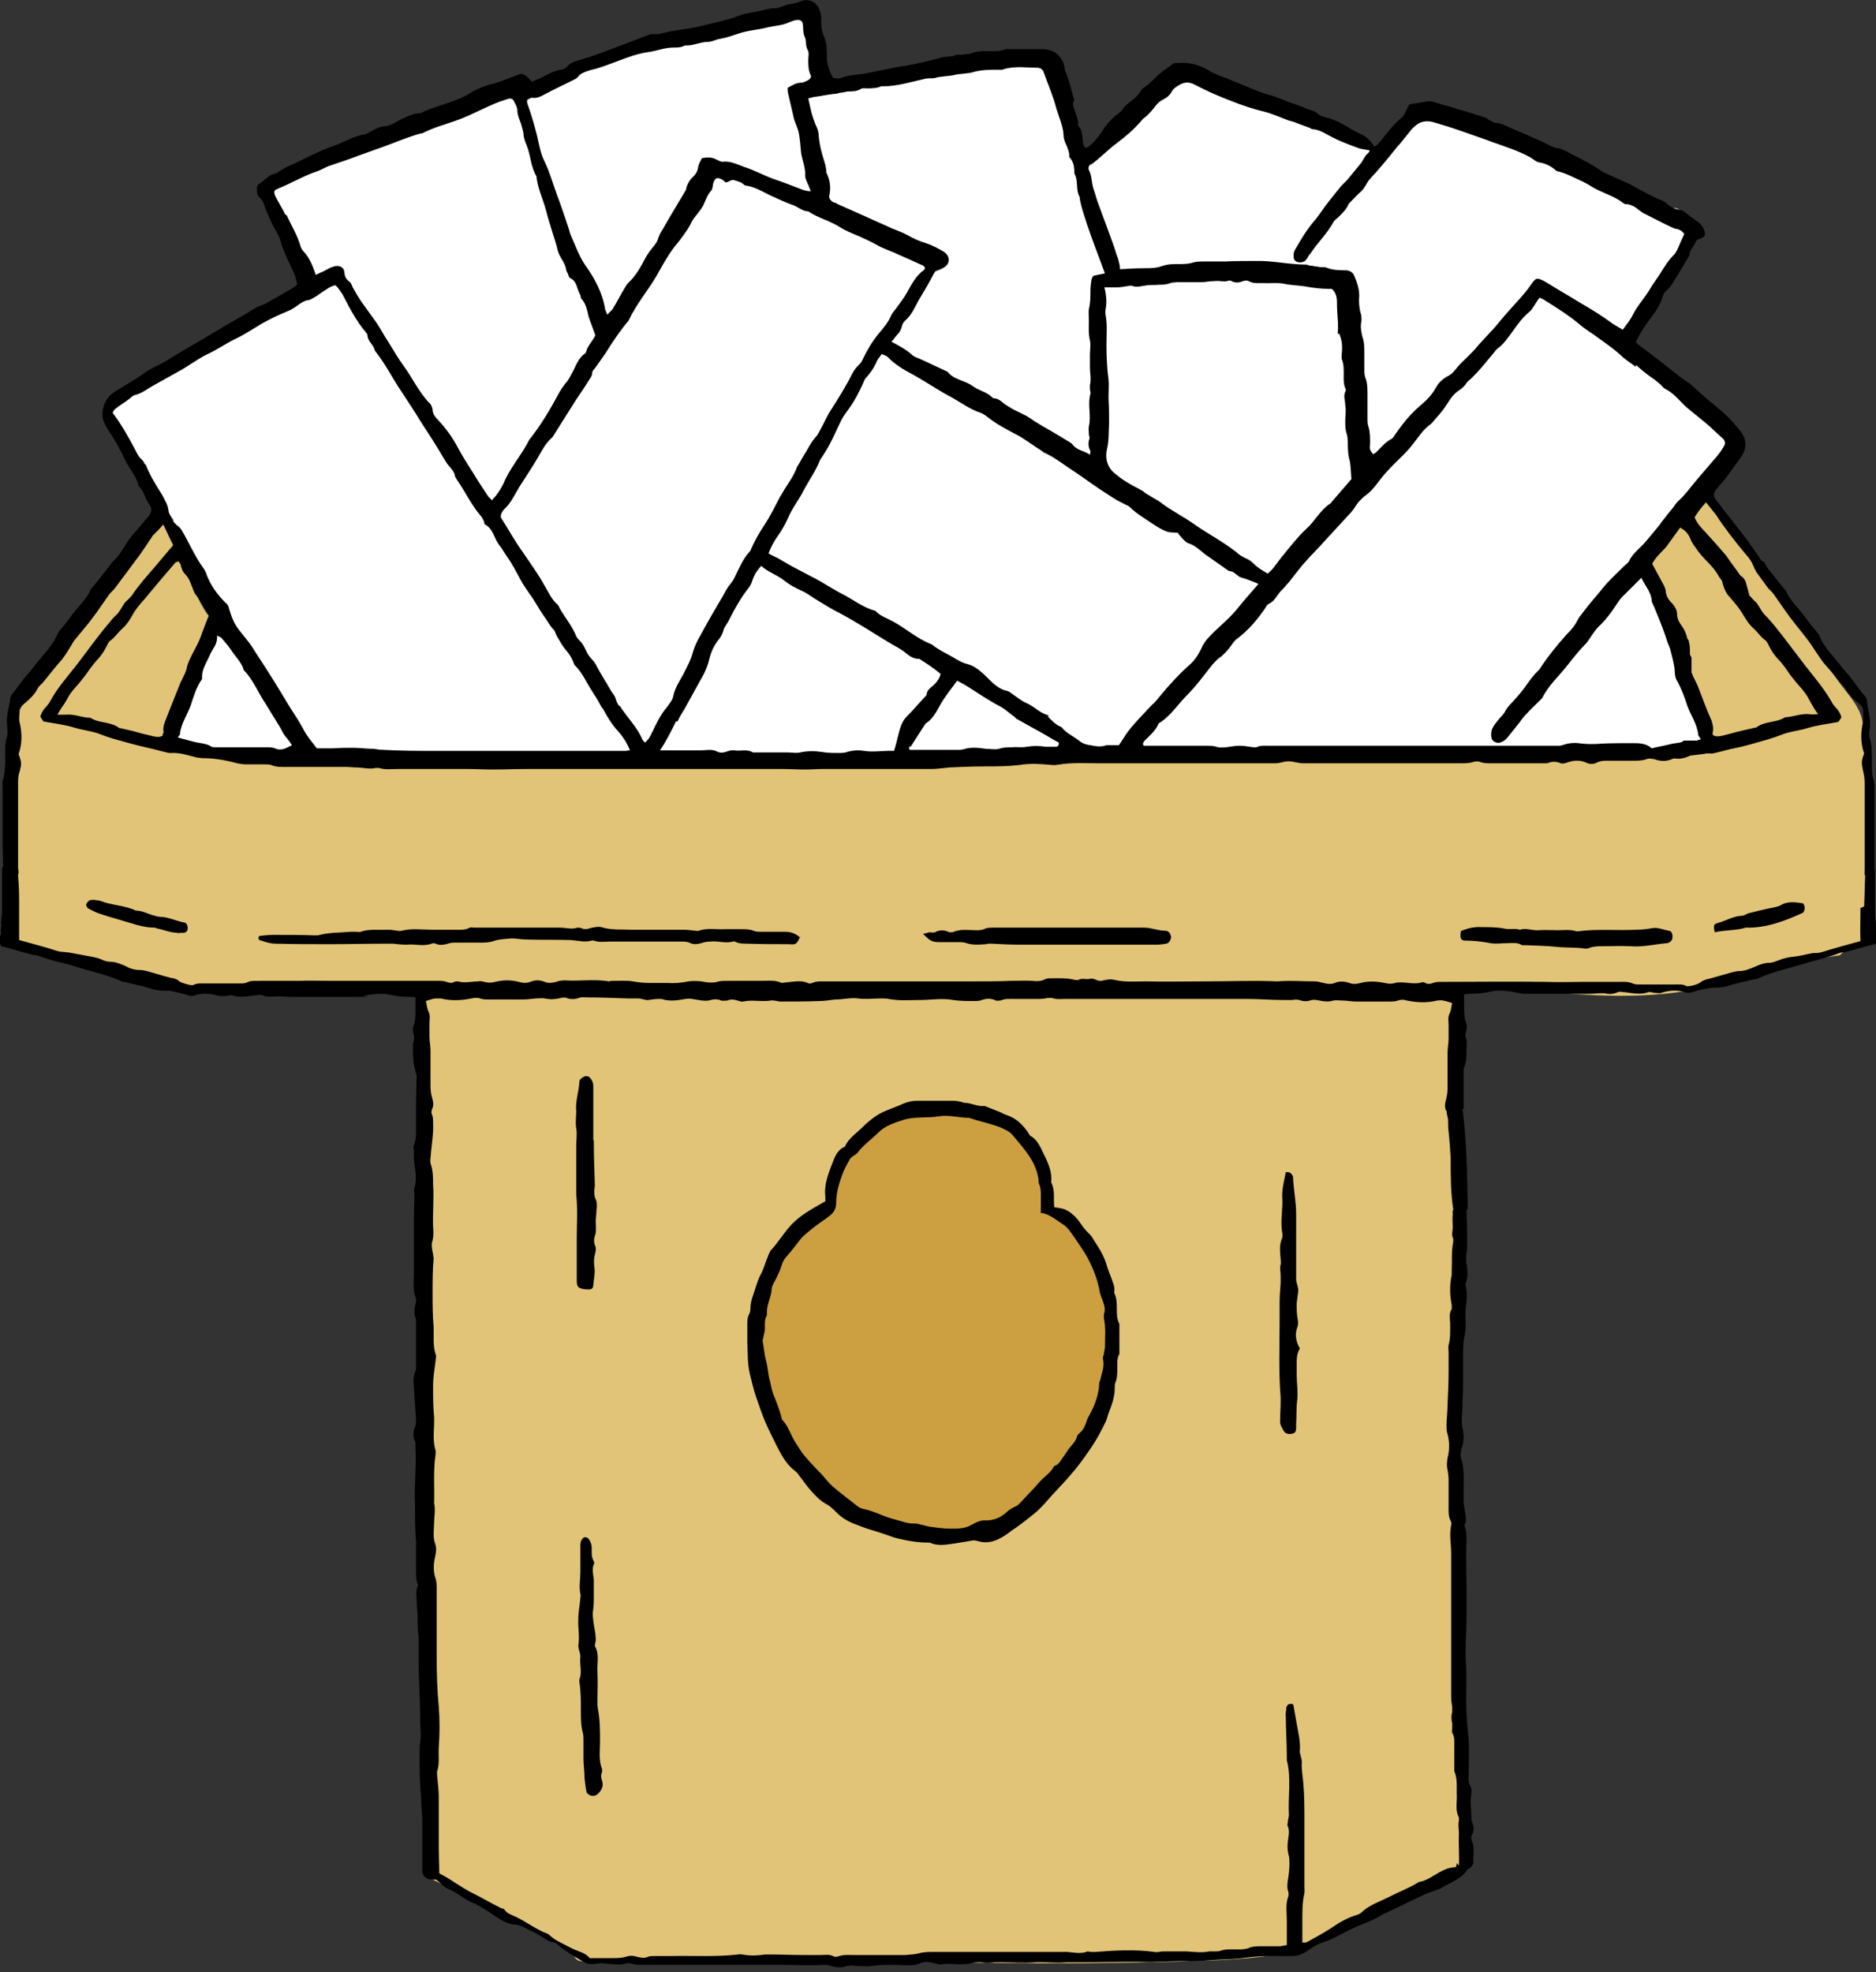 <?xml version="1.0" encoding="UTF-8"?>
<svg id="_レイヤー_2" xmlns="http://www.w3.org/2000/svg" version="1.1" viewBox="0 0 363 381.6">
  <rect x="0" y="0" width="363" height="381.6" fill="#333333" stroke="none"/>
  <!-- Generator: Adobe Illustrator 29.8.2, SVG Export Plug-In . SVG Version: 2.1.1 Build 3)  -->
  <defs>
    <style>
      .st0 {
        fill: #fff;
      }

      .st1 {
        fill: #cc9f40;
      }

      .st2 {
        fill: #e1c477;
      }
    </style>
  </defs>
  <g id="_テキスト">
    <path class="st2" d="M362,176.6c0-1.5,0-2.9,0-4.4,0-5.6-.2-11.2-.5-16.8-.1-2.8-.3-5.7-.5-8.5-.2-2.5-.1-5.2-.7-7.7-.6-2.6-2.5-4.6-4-6.6-1.6-2.2-3.3-4.5-5-6.7-3.6-4.8-7.2-9.7-10.7-14.6,0-.4,0-.9-.4-1.3-3.4-3.9-6.3-8.1-8.8-12.6-.6-1.1-2.6-1-2.9.4-.2,1.3-1.3,2.1-2.2,3l-3.3,3.2c-1.1,1.1-2.2,2.1-3.3,3.2-.8.9-1.2,1.9-.7,3.1.5,1.2,1.3,2.3,1.9,3.4.6,1.2,1.2,2.5,1.8,3.8.7,1.7,1.2,3.4,1.7,5.1-.4,0-.8,0-1.1.2-.8.4-.9,1.4-.6,2.2,2.9,6.4,5.2,13,6.8,19.9-.8,0-1.6,0-2.4.1-.7,0-1.2.4-1.4.9-.3,0-.7,0-1,0-1,0-2,.1-3.1.2-2,.1-4.1.3-6.1.4-.4,0-.7.2-1,.4-30.7.2-61.3.4-92,.5-8.9,0-17.7.1-26.6.2-.6,0-1,.2-1.2.6-26.1-.1-52.1-.3-78.1-.5-14.2-.1-28.5-.3-42.7-.4-.2-.6-.6-1.1-1.4-1.1-13.1.1-26.4.3-39.3-2.2,1.5-7.4,3.8-14.7,7-21.7.8-.4,1.4-1.6.6-2.6-2.1-2.4-3.2-5.7-4.4-8.6-1.5-3.3-3-6.6-4.5-9.9-.4-.8-1.5-1-2.1-.6,0,0,0,0,0,0-.5,0-.9.2-1.2.7-7.3,11.3-15.2,22.2-23.6,32.7-.2,0-.4-.1-.6-.1-.9,0-1.5.7-1.6,1.6-1.9,14.2-2.6,28.6-2.2,42.9-1.1.2.2,3.3,1.3,4.3,1.7,1.4,1.5.4,3.6.9,2.1.4,4.3.7,6.2,1.8.8.5,1.5.2,2-.4.8.3,1.6.5,2.3.8,5.1,1.8,10.2,3.9,15.6,4.7,5.5.8,11,.6,16.5.6s11.4,0,17,0h9.3c1.6,0,3.1,0,4.6,0h1.5c0,.6.2,1.5.2,1.9-.1.2-.2.5-.2.8-.2,17.9.3,35.7,1.8,53.5,0,.3,0,.5.2.7-.2,29.3-.3,58.6-.2,88,0,8.5,0,17,.2,25.5,0,.5.2.8.4,1.1,0,.4.2.9.8,1.1,9.3,4.4,18.4,8.9,27.5,13.6-.4.9,0,2.2,1.4,2.2,14.6-.4,29.3-.7,43.9-.8,23.5,1.2,47,1.5,70.5.9,6.6-.2,13.1-.3,19.6-1.3.1,0,.3,0,.5.1,1.4.2,2.9-.8,4.2-1.4,1.5-.6,3-1.3,4.4-2,3.1-1.3,6.1-2.7,9.1-4,2.9-1.3,5.7-2.5,8.6-3.8,1.3-.6,2.6-1.3,3.9-2.1,1.3-.8,2.5-1.8,3.9-2.3h0c.6.1,1.2,0,1.6-.7.8-1.5.7-3.1.6-4.8-.1-1.8-.3-3.6-.5-5.5-.4-3.8-.7-7.6-.9-11.5-.4-7.6-.5-15.3-.6-22.9,0-.1,0-.3,0-.4-.6-22.2-.7-44.5-.1-66.8.1-6.1.4-12.3.6-18.4.7-.5,1-1.6.2-2.3-.2-.2-.5-.4-.7-.6,0-.5,0-1,0-1.5,0-3.4,0-6.8,0-10.1,0-6.9-.1-13.7-.2-20.6,0-1.8,0-3.6,0-5.4,4.2,0,8.4,0,12.5,0,12.6,1.4,25.6,2.5,37.6-.6,8.8-2.2,15.4-4.6,24.4-5.8.4,0,.6-.3.8-.6,0,0,0,0,.1,0,.5-.4.8-.8,1-1.2.8-.1,1.5-.3,2.3-.4.7-.1,1.1-.6,1.1-1.2.3-.3.6-.7.7-1.2.3-1.1.2-2.3.2-3.4h0Z"/>
    <path class="st1" d="M184.5,296.8c-.2,0-.4,0-.6,0-1.4,0-2.7-.2-4-.4h-.3c-.4,0-.8-.2-1.2-.3-.2,0-.4-.1-.6-.1h-.3c-.2-.1-.4-.2-.4-.2-.2,0-.3,0-.5,0-1,0-1.9-.3-2.7-.5-.3-.1-.7-.2-1-.3-1-.2-2-.6-2.9-1-1-.4-2-.8-3-1-.8-.1-1.4-.6-1.9-1l-.4-.3c-1.3-1-2.7-2.1-4-3.2-.6-.5-1.1-1.1-1.6-1.7-.2-.3-.4-.5-.7-.8-.4-.4-.8-.8-1.1-1.2-.8-.9-1.6-1.7-2.4-2.6-.6-.6-1-1.4-1.4-2l-.3-.5c-.4-.6-.7-1.2-.9-1.8-.4-.8-.7-1.6-1.3-2.2-.3-.3-.4-.7-.6-1.2-.3-1.5-.9-3-1.5-4.3-.3-.6-.4-1.2-.5-1.8,0-.2-.1-.5-.2-.7-.2-.7-.3-1.5-.4-2.2-.1-.7-.2-1.3-.4-2-.3-1-.4-2-.5-3v-.8c-.2-.4,0-.7,0-.9,0,0,0-.1,0-.2,0-.2,0-.3,0-.5,0-.4.1-.7.2-1.1,0-.2,0-.4,0-.6,0-.7,0-1.6.5-2.4,0-1.1.2-2.1.5-2.9.2-.6.3-1.1.4-1.6,0-.6.3-1.1.6-1.6l.3-.6c.5-1,1-1.9,1.3-2.9.2-.8.6-1.5,1.3-2.2.8-.8,1.5-1.8,2.3-2.9.6-.9,1.4-1.5,2.1-2.1l.4-.3c.7-.6,1.5-1.2,2.2-1.7.4-.3.8-.6,1.2-.9.5-.4.8-.9.8-1.7,0-1.8.4-3.7,1.1-5.6.4-.9.9-1.8,1.3-2.7l.4-.7c.2-.4.5-.6.7-.7h.1c.1-.2.2-.2.3-.3,0,0,.2-.1.2-.2.8-1.1,1.8-2,2.7-2.8.4-.4.9-.8,1.3-1.2,1.6-1.6,3.5-2.1,5.3-2.7,1.5-.5,2.9-.5,4.4-.6.9,0,1.8,0,2.7-.2.4,0,.8-.1,1.3-.1.8,0,1.6.1,2.3.2.7,0,1.4.2,2,.2h.6c.9.4,1.7.6,2.7.9,1.2.3,2.4.7,3.6,1.1.9.4,1.9.8,2.7,1.7.3.4.6.8.9,1.1,1.5,1.8,3,3.6,3.8,6,.2.5.3,1,.4,1.6,0,.2,0,.4.1.6,0,.2,0,.4,0,.5.4.9.4,1.8.4,2.5v2.7c1.1.4,2,1,2.8,1.6.3.2.6.4.9.6.9.6,1.5,1.4,2.1,2.2l.4.6c.9,1.3,1.9,2.6,2.6,4.1,1.3,2.4,2.1,4.6,2.4,6.8,0,.4.2.7.4,1.1l-.9.5,1-.4c.4.9.9,2.1.3,3.5h0s0,0,0,0c.4,1.4.3,2.8.3,4.1,0,.6,0,1.1,0,1.7,0,.5,0,.9-.1,1.2v.3c0,.1-.1.3-.2.5,0,0,0,0,0,.1.3,1.4,0,2.6-.3,3.7,0,.3-.1.5-.2.8,0,.1,0,.2-.1.4,0,0,0,.1,0,.2,0,2.6-1,4.8-2.1,6.8-.2.3-.3.7-.4,1.1-.3.8-.6,1.7-1.5,2.4-.2.2-.3.3-.3.3-.3.9-.8,1.5-1.3,2.1-.2.2-.4.5-.5.7-.1.2-.3.4-.5.7-.2.3-.4.6-.6.9,0,.1-.1.2-.2.3-.3.5-.7,1.2-1.6,1.6-.5.9-1.2,1.5-1.8,2-.3.3-.7.6-.9.9-1,1.1-2,2.2-3,3.2l-.9,1c-.2.2-.5.4-.7.5h0c-.2.2-.4.3-.6.4-.4.2-.7.4-1,.6-1.5,1.3-3.1,1.9-4.9,1.9h0c-.1,0-.3,0-.4,0h0c-.6,0-1.3.4-1.8.6-1.1.6-2.4.9-4,.9h0Z"/>
    <path class="st0" d="M319.5,107.1c1.4-2.2,2.9-4.3,4.5-6.4,3.1-4.1,6.2-8.3,9-12.6.6-.9,1.3-1.9.8-3.1-.4-1-1.4-1.9-2.2-2.7-1.7-1.9-3.5-3.7-5.3-5.5-3.5-3.4-7.4-6.6-11.3-9.5.3-1.2.6-2.5.9-3.7.4,0,.8-.3,1-.8,1.7-4,3.9-7.6,6.5-11.1,2.2-3,4.4-7.2,1.9-10.7-.6-.9-1.8-1-2.5-.3-12.8-2.9-24.2-9.8-36.3-14.8-1.5-.6-2.9-1.2-4.4-1.7-1.6-.6-3.2-1.3-4.9-1.5-1.6-.2-2.8.4-4,1.3-1.6,1.2-3.2,2.5-4.8,3.7l-1.9,1.5c-1.4-.4-2.8-.9-4.1-1.4-.7-.5-1.5-.9-2.2-1.3-3-1.7-6.2-3.2-9.5-4.5-3.6-1.4-7.2-2.5-10.9-3.4-.7-.2-1.4-.3-2.2-.4-.3-.1-.7-.3-1-.4-2.3-1-4.8-2.6-7.3-2.5-.5-.2-1.2-.2-1.8.2-6.6,5.1-13,10.5-19.2,16.1-1.6-4-2.2-8.4-3.5-12.6-.3-1.1-.7-2.3-1.2-3.4-.4-1.1-.9-2.4-1.9-3.1s-2.2-.6-3.4-.5c-1.4,0-2.8.1-4.1.3-5.4.6-10.8,1.8-16.1,2.9-5.6,1.1-11.1,1.8-16.8,2.1-.9,0-1.7,0-2.6.1-.3,0-.6,0-.9,0,0-.5-.1-1.1-.1-1.6,0-.8,0-1.6-.1-2.3-.2-2.9-.6-5.8-1.7-8.6-.2-.5-.6-.8-1-.9-.1-.6-.6-1.1-1.4-1-18.8,1.8-36.1,10-54.2,14.7-.3-.2-.8-.3-1.3-.1-3.7,1.5-7.3,3-10.9,4.6-.4-.2-.9-.3-1.5,0-10.5,4.7-21.1,9-31.9,13-.2,0-.3.2-.4.2,0,0-.2,0-.2,0-.7.2-1.4,1.1-1.1,1.9,2.4,5.8,5,11.6,7.9,17.2-.1.3-.2.6,0,1-5.4,3.3-10.4,7.2-15.8,10.4-3.3,2-6.8,3.6-10.3,5.2-3.6,1.8-7.2,3.7-10.6,5.9-.4.3-.6.7-.7,1.1-.6.3-1.1.9-.8,1.8,2.8,7.5,7.6,14,11.9,20.8-.4.4-.5,1.1-.2,1.8,3,5.3,5.8,10.8,8.5,16.3,0,.1-.2.3-.2.4-1.9,5.6-3.8,11.2-5.7,16.8-.5,1.4-1,2.8-1.4,4.2-.4,1.1-1,2.4-.3,3.6,1.2,2,5,1.6,7,1.7,11.8.4,23.7.6,35.5.7,5.8,0,11.6,0,17.3,0,.2.3.6.6,1.2.6,20,0,40.1-.3,60.1-1.1,18.1.4,36.1.9,54.2.6,10-.2,20-.6,29.9-1.5.2.2.5.3.9.3,22,.6,44.1,1.3,66.2.5,6.2-.2,12.3-.6,18.5-1.2,1.3-.1,6.2.1,5.7-1-.4-.9-.8-1.6-1-2.5.6-2.7-3.5-7-4.1-9.7.3-.3.4-.8.2-1.4-2-5.2-3.9-10.5-5.9-15.7-.5-1.2-.9-2.4-1.4-3.6-.2-.6-.4-1-.1-1.6.2-.6.7-1.2,1-1.8h0Z"/>
    <path d="M363,181.4h0c0-1.4,0-2.9-.2-4.3,0,0,0-.1,0-.1,0-.4,0-.8,0-1.1,0-.4,0-.8,0-1.2,0,0,0,0,0-.1,0-.3,0-.6,0-.9,0-1.8,0-3.5,0-5.3,0-.1,0-.2-.1-.3v-15.2c0-.6,0-1.2-.1-1.7-.5-1.4-.4-2.8-.4-4.2,0-1.4,0-2.8-.4-4.2-.2-.6-.1-1.3,0-1.9.2-1.9-.4-3.7-.6-5.5,0-.4-.4-.8-.7-1.1-.7-.9-1.4-1.8-2.1-2.8-.5-.7-1.1-1.3-1.6-1.9-1.6-2.2-3.8-4.1-4.8-6.7,0-.1-.1-.2-.2-.3-.9-1.1-1.8-2.2-2.6-3.3-1.2-1.7-2.8-3-3.6-4.9-.1-.2-.3-.4-.5-.6-1-1.3-2.1-2.6-3.1-3.9,0,0-.1-.2-.2-.3h0c-.1-.3-.3-.6-.5-.9-.1-.1-.3-.2-.4-.1,0,0,0,0,0,0-1.1-1.6-2.1-3.2-3.3-4.7-1.8-2.4-3.7-4.7-5.5-7.1-.6-.8-.6-1.3,0-2.1.7-.9,1.5-1.7,2.2-2.7,1-1.3,1.9-2.6,2.8-3.9.8-1.3.9-2.8,0-4.2-.5-.7-1.1-1.4-1.7-2.1-1.7-2-3.9-3.5-5.9-5.3-.7-.6-1.4-1.3-2.1-1.9-.8-.7-1.7-1.2-2.5-1.8-.2-.2-.4-.4-.6-.5-1.9-1.5-3.8-3-5.8-4.5-.7-.5-1.4-1-2-1.6.8-1.6,1.7-3.1,2.8-4.5,1.1-1.4,2-2.8,2.5-4.5.1-.4.4-.8.8-1.1.7-.6,1.1-1.4,1.6-2.2.8-1.3,1.6-2.6,2.4-4,.1-.2.2-.3.3-.5,0-1,.8-1.6,1.1-2.4.2-.5.5-.7,1-.8,1-.4,1.1-.9.7-1.8-.3-.6-.6-1.1-1.2-1.5-.5-.3-.9-.7-1.4-1-.7-.5-1.3-1.2-2.1-1.3-1.1-.2-1.9-.6-2.7-1.4-.1-.1-.3-.2-.5-.3-.9-.4-1.9-.8-2.8-1.3-1.2-.6-2.4-1.3-3.5-1.9-1.7-.8-3.4-1.5-5.1-2.3-.2,0-.3-.2-.5-.3-2.3-1.6-4.9-2.8-7.4-4.1-.3-.1-.6-.3-.9-.3-.8,0-1.5-.5-2.2-.8-.6-.3-1.3-.6-1.9-.9-2-.9-4-1.7-6-2.6-.6-.3-1.3-.6-2-.6-.4,0-.8-.3-1.2-.5-.3-.1-.5-.4-.8-.5-1.7-.6-3.4-1.1-5.1-1.6-.7-.2-1.4-.4-2-.6-1.2-.3-2.3-.7-3.5-1-.2,0-.4,0-.6,0-1.2.2-2.4.4-3.6.6-.3.5-.5,1.1-.8,1.6-.2.3-.4.7-.6.9-1.3,1-2.3,2.3-3.3,3.5-.6.8-1.2,1.7-2.1,2.2-.6-1.1-1.5-2-2.7-2.5-.4-.2-.8-.4-1.2-.6-1.8-1.1-3.5-2.1-5.5-2.6-.5-.1-1.1-.3-1.4-.6-.7-.7-1.7-.8-2.6-1.2-.7-.3-1.4-.6-2.1-.8-1.6-.5-3.1-1.3-4.7-1.7-1.2-.3-2.4-.8-3.6-1.3-1.5-.6-2.9-1.2-4.4-1.8-1.2-.5-2.6-.9-3.7-1.6-1.9-1.2-4-1.7-6.2-1.5-.3,0-.7,0-.9.2-1.1.8-2.3,1.6-3.3,2.6-.6.6-1.3,1.3-2,1.8-.3.2-.7.4-.8.7-.6,1.1-1.6,1.8-2.6,2.6-.3.2-.6.5-.8.8-.3.5-.7.9-1.2,1.2-.9.7-1.7,1.5-2.4,2.5-.9,1.4-1.9,2.8-3.2,3.8-.2.1-.4.2-.6.2-.1-.2-.2-.3-.3-.4-.4-1.3,0-2.8-1.1-3.9,0,0,0-.1,0-.2.1-.9-.4-1.8-.6-2.6-.2-.7-.6-1.3-.2-2,.1-.2,0-.5-.1-.7-.4-1.5-.8-3.1-1.4-4.6-.2-.4-.3-.7-.3-1.1-.4-2.2-2-3.6-4.3-3.6-2,0-4,0-6,0s-.7,0-1,0c-1.2.5-2.5.4-3.8.4-1,0-1.9,0-2.9.4-.7.2-1.4.2-2.1.3-.3,0-.7,0-.9,0-.7.4-1.4.3-2.1.4-.4,0-.9.2-1.3.3-1.7.4-3.5.9-5.2,1.2-1.3.3-2.6.4-3.9.7-1.5.3-3,.6-4.5.9-1.7.4-3.6.3-5.3,1-.4.2-1,0-1.5,0-.7-1.3-1.2-2.6-1.2-4.1,0-1.3,0-2.6-.5-3.8-.5-1.1-.6-2.2-.6-3.4,0-.5,0-1-.2-1.5-.4-1.8-2.2-2.8-3.9-2-1.1.5-2.2.4-3.3.9-.5.2-1.1.4-1.6.4-1.3,0-2.5.5-3.8.7-1.1.2-2.3.4-3.3.8-2.3.9-4.7,1.3-7,1.9-2.7.7-5.6.8-8.3,1.6-.3,0-.6,0-1,0-.4,0-.8,0-1.1.2-2.2.8-4.4,1.7-6.6,2.5-2.1.8-4.2,1.6-6.3,2.2-.9.3-2,.5-2.7,1.3-.3.4-.9.7-1.3.7-1.3.2-2.4.8-3.5,1.4-.7.4-1.4.6-2.1.9-.7-.7-1.2-1.5-2.2-1.5-1.7.6-3.3,1.3-4.9,1.8-1.7.4-3.3,1-4.8,1.9-.8.5-1.6.9-2.4,1.2-2.3,1-4.9,1.5-7.2,2.7-.1,0-.2,0-.4,0-1.2.1-2.3.7-3.4,1.2-1,.5-1.9,1.2-3,1.3-1.4.1-2.4.8-3.5,1.4-.2,0-.3.2-.5.2-2.1.3-3.8,1.4-5.7,2.1-3.3,1.1-6.4,2.9-9.6,4.3-.4.2-.8.5-1.2.7-.3.2-.5.4-.8.5-1.4.2-2.1,1.4-3.2,2-.2.1-.4.5-.4.8,0,.7,0,1.3.5,1.8.6.5.9,1.2,1.1,2,.4,1.1.9,2.1,1.4,3.2.5,1.1,1.3,2.1,1.6,3.3.6,2.2,1.7,4.1,2.6,6.2.3.6.4,1.3.6,2.1-.2.2-.3.4-.5.5-1.8,1.1-3.6,2.1-5.5,3.2-.8.4-1.7.6-2.4,1.1-2.4,1.5-4.9,2.8-7.3,4.3-3.1,1.9-6.3,3.6-9.4,5.6-1.5.9-3.1,1.5-4.5,2.5-1.8,1.3-3.8,2.4-5.7,3.6-1.3.8-2,2-2.3,3.4-.1.6-.1,1.3,0,1.9.3.8.7,1.6,1.2,2.4,1.2,1.7,2.2,3.6,3.1,5.5.8,1.7,2.2,3.1,2.6,5,1.1,1,1.2,2.5,2.1,3.6.5.7.5,1.4,0,2.1-.5.6-1,1.2-1.5,1.8-1,1.2-2.1,2.3-2.9,3.6-.8,1.3-1.5,2.5-2.6,3.5-.3.3-.5.6-.7.9-1,1.3-2.1,2.6-3.1,3.9-.2.2-.4.4-.5.6-.8,1.9-2.4,3.3-3.6,4.9-.8,1.2-1.7,2.2-2.6,3.3,0,0-.1.2-.2.3-1,2.6-3.2,4.5-4.8,6.7-.5.7-1.1,1.3-1.6,1.9-.7.9-1.4,1.8-2.1,2.8-.3.4-.6.7-.7,1.1-.2,1.8-.9,3.6-.6,5.5,0,.6.1,1.3,0,1.9-.5,1.4-.4,2.8-.4,4.2s0,2.8-.4,4.2c-.2.5-.1,1.1-.1,1.7v15.2c0,0-.1.2-.1.3,0,1.8,0,3.5,0,5.3,0,.3,0,.6,0,.9,0,0,0,.1,0,.1,0,.4,0,.8,0,1.2,0,.4,0,.8,0,1.1,0,0,0,.1,0,.1-.2,1.4-.3,2.9-.2,4.3H0s0,0,0,.1c0,.2,0,.3,0,.5,0,.4,0,.7,0,1.1H.1s0,0,0,.1c0,.3.3.4.6.4,1,.3,5.7,1.6,5.8,1.6.9,0,1.7.5,2.6.7.4.1.8.3,1.3.4,1.4.4,2.7.6,4.1,1.1,3.1,1,6.3,1.6,9.3,3,.2,0,.4,0,.6.1,1.6.4,3.3.7,4.8,1.2.9.3,1.7.4,2.6.4.6,0,1.3,0,1.9.2,1,.2,2.1.5,3.1.8.2,0,.4,0,.6,0,1.6-.6,3.2-.5,4.9,0,.5.1,1,0,1.5,0,.4,0,.8-.2,1.1-.1,1.5.5,2.9.2,4.4,0,.5,0,1.1-.2,1.5,0,.8.3,1.6.3,2.5.2.3,0,.6,0,.9,0,.6,0,1.3.1,1.9.1,4.3,0,8.6,0,12.9,0s.9-.1,1.3-.2c1.7-.3,3.5-.6,5.2-.2,1.3.3,2.7.4,4,.4.3,0,.6,0,.9.1,0,.8,0,1.5,0,2.2,0,1.2,0,2.3-.4,3.4-.2.4-.1,1,0,1.5.2.5.2,1,0,1.5-.1.3-.1.6-.1.9,0,1.5,0,3,.4,4.4.1.4.2.9.2,1.3,0,3.4,0,6.8,0,10.2,0,1.1,0,2.2-.4,3.2-.2.4,0,.9,0,1.3-.2,2.4.9,4.8,0,7.2.2,1.6,0,3.2,0,4.8,0,2.5,0,5,0,7.5,0,1.3,0,2.6,0,3.8,0,1.7-.3,3.5.4,5.1,0,.2,0,.4,0,.6-.3,1.1-.5,2.2,0,3.4,0,.1,0,.3,0,.4,0,2.9,0,5.8,0,8.7,0,.4,0,.8-.2,1.1-.4,1.1-.3,2.1-.2,3.2.1,2,.3,4.1.4,6.1,0,.4,0,.9-.2,1.3-.4,1-.4,1.8,0,2.8.2.4,0,1,.1,1.5.2,3.6-.3,7.2-.1,10.8,0,2.4,0,4.8.2,7.1,0,.2,0,.5,0,.8,0,1.7,0,3.4,0,5,0,.9,0,1.8.4,2.6-.4.8-.4,1.8-.3,2.6,0,1.3.2,2.6.2,3.8,0,1.2,0,2.4.2,3.6,0,.2,0,.4,0,.6,0,1.3,0,2.7,0,4,0,3.8.3,7.6.3,11.4,0,1.7.3,3.4-.1,5.1,0,.2,0,.5,0,.8,0,1.4,0,2.8,0,4.2,0,1.9.2,3.7.3,5.5,0,1.4.2,2.7.2,4,0,3.1,0,6.2,0,9.3,0,.2,0,.4,0,.6.2,1,.9,1.5,1.9,1.5.4,0,.8,0,.8,0,.9.7,1.5,1.5,2.3,1.8,1.8.7,3.2,2.1,5,2.8,1.6.7,3.1,1.8,4.6,2.8,1,.6,2,1.2,3.2,1.3,1.6.1,2.8,1.1,4.2,1.7,1.2.6,2.2,1.6,3.6,1.8.2,0,.3.2.5.3,1.5,1.3,3.2,2.3,4.9,3.3.8.5,1.6.7,2.6.5.8-.2,1.5-.1,2.3,0,1.2.1,2.4.3,3.6-.1.2,0,.5-.1.8,0,1.1.4,2.3.3,3.4.3,2.8,0,5.7,0,8.5,0h8.5c2.8,0,5.7,0,8.5,0,2.8,0,5.6.2,8.5,0,.6,0,1.1.1,1.7.3.8.2,1.6.3,2.5,0,.6-.2,1.2-.2,1.9-.1,1.1,0,2.2.2,3.3,0,2.2-.3,4.5-.2,6.7-.1.8,0,1.6,0,2.3-.3,1-.5,2-.4,3-.1.5.1,1,.3,1.5.2,1.1-.2,2.2,0,3.3,0,.8,0,1.5,0,2.3-.2.7-.2,1.4-.3,2.1-.2.9.2,1.6.1,2.5,0,.5,0,1,0,1.5,0,2.1,0,4.2.2,6.4,0,2-.1,3.9.2,5.9,0,.6,0,1.2,0,1.7,0,.4,0,.8,0,1.1,0,3.7,0,7.3-.1,11-.1,1.2,0,2.4.1,3.7,0,2,0,4-.2,6-.1,2,.1,4-.2,5.9-.3,1.8-.1,3.6-.1,5.4-.4,1.6-.2,3.2-.3,4.8-.3,1.4,0,2.7,0,4.1,0,1.1,0,2.1-.4,3-1,.8-.6,1.7-1.2,2.6-1.5.9-.3,1.7-.6,2.5-1,1.8-.9,3.5-1.9,5.4-2.6,1.4-.6,2.8-1.1,4.1-2,.3-.2.6-.2.9-.4,2.4-1.1,4.7-2.3,7.1-3.4.7-.3,1.4-.5,2.1-.8.3-.1.6-.2.9-.3,1.8-1.2,4-1.7,5.3-3.7.2-.2.6-.3.8-.6.2-.2.4-.6.4-.8-.1-1.4.3-2.8-.3-4.2-.1-.3-.2-.8,0-1.1.5-.9.4-1.7,0-2.6-.1-.3-.1-.6-.1-1,0-1.5-.3-2.9,0-4.4,0-.4.1-1-.1-1.3-.6-.9-.4-1.9-.4-2.8,0-2.1.1-4.1,0-6.2-.3-2.7-.5-5.4-.5-8.1,0-2,.1-4,0-6-.2-2.4-.1-4.7,0-7.1.2-5.1,0-10.3,0-15.5,0-1.6.3-3.2-.3-4.8,0-.1,0-.4.1-.5.3-.7.1-1.4,0-2.1-.1-.6-.2-1.3-.3-1.9,0-.8,0-1.7,0-2.5,0-2,.2-4.1-.5-6.1-.2-.6,0-1.3.1-1.9.5-1.3.5-2.6.2-3.8-.4-1.9.1-3.7,0-5.5,0-.8.1-1.5.1-2.3,0-2,0-4,0-6,0-1.3,0-2.6.2-3.8.2-.8.3-1.6.3-2.5,0-1.1-.1-2.2,0-3.3.2-1.4.4-2.8,0-4.2,0-.2,0-.4,0-.6.6-1.4.3-2.8.1-4.2,0-.4,0-.9,0-1.3,0-.4.2-.8.2-1.1,0-2.1,0-4.2-.1-6.4,0-.4,0-.8,0-1.2.1,0,.2-.2.2-.4-.1-6.4-.2-12.8-1-19.1,0,0,.1,0,.2,0v-7c0-.4,0-.9.2-1.3.5-1.4.3-2.9.4-4.4,0-.3,0-.7-.1-.9-.2-.5-.2-1,0-1.5.1-.5.2-1.1,0-1.5-.4-1.1-.4-2.3-.4-3.4,0-.7,0-1.4,0-2.2.3,0,.6-.1,1-.1,1.4,0,2.7-.1,4-.4,1.7-.4,3.5-.2,5.2.2.4,0,.9.2,1.3.2,4.3,0,8.6,0,12.9,0,.6,0,1.3-.1,1.9-.1.3,0,.6,0,.9,0,.8.2,1.6.2,2.5-.2.4-.2,1,0,1.5,0,1.5.2,2.9.5,4.4,0,.3-.1.7,0,1.1.1.5,0,1.1.2,1.5,0,1.6-.5,3.2-.6,4.9,0,.2,0,.4,0,.6,0,1-.3,2.1-.6,3.1-.8.6-.1,1.3-.2,1.9-.2.9,0,1.8-.1,2.6-.4,1.6-.5,3.2-.8,4.8-1.2.2,0,.4,0,.6-.1,3-1.4,6.2-2,9.3-3,1.3-.4,2.7-.7,4-1.1.4-.1.8-.3,1.3-.4.9-.3,1.6-.7,2.6-.7,0,0,4.8-1.3,5.8-1.6.2,0,.5,0,.6-.4,0,0,0,0,0-.1h0c0-.4,0-.7,0-1.1,0-.2,0-.3,0-.5,0,0,0,0,0-.1h0ZM316.5,70.6c1.2,1,2.3,2,3.6,2.8.4.3.8.7,1.2,1,.3.3.6.7,1,.9,1.4.7,2.4,1.9,3.5,3,0,0,.2.2.3.3,1.5,1.3,3.1,2.5,4.6,3.8.9.8,1.8,1.7,2.7,2.5.4.4.5.9.2,1.4-.4.7-.8,1.3-1.3,1.9-1.2,1.4-2.4,2.8-3.6,4.2-.3.4-.7.8-1,1.2-.9,1.1-1.7,2.2-2.8,3.2-.5.4-.9,1.1-1.3,1.6-.3.4-.7.8-1,1.2-.4.6-.9,1.1-1.3,1.7,0,0-.1.2-.2.3-1.1,1.3-2.1,2.6-3.2,3.8-1,1-2.1,1.9-2.7,3.2-.2.3-.5.6-.8.8-1.2,1.2-2.4,2.3-3.5,3.5-.9,1-1.7,2.1-2.6,3.1-.7.8-1.4,1.7-2,2.5-.4.5-.8,1-1.1,1.6-.5,1-1.2,1.8-2,2.6-1.8,2-3.5,4.1-5,6.3-.2.3-.3.6-.6.8-.8.8-1.5,1.7-2.2,2.7-.8,1.2-1.8,2.3-2.8,3.4-.6.6-1.1,1.2-1.5,2-.3.5-.8.9-1.1,1.3-.5.6-1,1.2-1.3,1.9-.2.5-.2,1.1-.1,1.7.1.7,1.2,1.2,1.9.8.5-.2.9-.5,1.2-.9.8-1,1.6-2,2.4-3,.4-.6.8-1.1,1.3-1.6.8-.9,1.7-1.7,2.6-2.6.1-.1.3-.3.4-.4,1.2-2.5,3.4-4.4,5-6.5,1.1-1.4,2.2-2.8,3.5-4.1.3-.3.5-.7.8-1.1.6-.9,1.2-1.8,2-2.5,1.1-1.1,2.1-2.4,3-3.8.5-.8,1-1.5,1.7-2.1,1-1,2-2,3.2-3.2.8,1.7,1.9,2.8,2,4.4,0,.4.3.8.5,1.3.7,1.7,1.4,3.4,2,5.1.3.8.5,1.7.9,2.5,0,.2.2.4.2.6.3,1.1.6,2.3.8,3.5.1.8,0,1.9.6,2.7h0c.8,1.5,1.4,3.1,1.9,4.7.7,1.9,1.9,3.5,2.1,5.6,0,.2.3.4.5.9-.3,0-.5.1-.8.2,0,0,0,0-.1,0-.4,0-.7,0-1.1,0-.4,0-.8,0-1.1,0-.2,0-.4.1-.6.3-.7.2-1.5.2-2.2.4-1.2.3-2.4.5-3.6.8-1.1-1-2.4-1-3.8-1-2,0-4,0-6,.1-1.2.1-2.4.1-3.6,0-1.2-.2-2.4-.2-3.6.2-.3.1-.6.2-1,.2-3.4,0-6.8,0-10.2,0-3.1,0-6.2,0-9.3,0s-2.2,0-3.3,0h-33.2c-.8,0-1.7-.1-2.5.3-.1,0-.4,0-.6,0-2.6-.4-2.6-.4-5.3,0-.5,0-1.1.1-1.5,0-.8-.3-1.6-.3-2.5-.3h-11.9c-.3-.4,0-.7.1-.9,1-1,2.1-1.9,2.7-3.2,0-.2.2-.3.4-.4,2.1-1.4,3.5-3.6,5.2-5.3,1.8-1.8,3.3-3.9,4.9-5.9.4-.4.8-.9,1.2-1.2.9-.6,1.6-1.4,2.3-2.3.4-.6.8-1.2,1.4-1.6,2.1-1.6,3.8-3.6,5.3-5.8.2-.3.3-.6.6-.8,1.2-.5,1.6-1.6,2.4-2.5.4-.4.8-.8,1.2-1.3.5-.5.9-1.1,1.3-1.6.7-.9,1.4-1.8,2.2-2.7,1.2-1.4,2.6-2.7,3.8-4.1,1.6-1.7,3.1-3.4,4.7-5.1.4-.4.7-.8,1-1.2.7-1.2,1.6-2.1,2.7-2.9,1-.8,1.8-2,2.6-3,.4-.5.8-1,1.2-1.4,1.6-1.8,3.5-3.3,5-5.3,1-1.3,1.9-2.7,3.3-3.7.4-.3.7-.8,1-1.1.5-.6,1-1.1,1.5-1.8.7-.9,1.2-2,2-2.8.7-.8,1.8-1.2,2.4-2.2.2-.3.5-.6.8-.8,1.7-1.6,3.1-3.4,4.6-5.2.2-.2.4-.6.6-.7,1.3-.9,2.1-2.2,3-3.4,1-1.4,2-2.8,3.4-3.9.3-.3.5-.7.8-1.1.3-.5.6-1,1-1.5.4.2.8.3,1,.5,2.4,1.5,4.8,3,6.9,4.8,1.2,1,2.6,1.8,3.9,2.8,1.4,1,2.8,2,4.1,3.2.8.8,1.9,1.4,2.7,2.1h0ZM334.5,115.3s0,0,0,0c0,0,0,0,0,0,.2.2.3.4.5.6.8.9,1.6,1.9,2.2,2.9.6,1,1.2,2,2.1,2.8.8.7,1.4,1.7,2.3,2.3.3.2.5.7.7,1.1.5,1,1.1,1.9,1.9,2.7.9.9,1.5,1.9,2.2,2.9.4.5.8,1,1.2,1.5.5.6,1.1,1.2,1.6,1.9.5.6.8,1.3,1.2,2,.4.7.8,1.4,1.4,2.2-.7,0-1.2.1-1.6,0-1.6-.2-3.1.5-4.8.6-1.7,1.1-4,.7-5.6,2,0,0-.1,0-.2,0-.9.2-1.7.4-2.6.6-1.3.3-2.6.7-3.9,1-.6.1-1.1.2-1.7-.2,0-.2,0-.4,0-.5.2-.8,0-1.5-.2-2.2-1-2.2-1.8-4.5-2.7-6.8-.4-.9-.9-1.7-1.2-2.6,0-.4,0-.9,0-1.3,0-.5,0-1,0-1.5,0-.2-.2-.4-.3-.6v-.2c0-.8,0-1.6-.2-2.3,0-.2-.1-.4-.3-.6,0,0,0,0,0,0-.2-.9-.5-1.7-1.1-2.5-.5-.7-.9-1.4-.9-2.3,0-.8-.5-1.6-1.1-2.2-.6-.6-1-1.3-1.1-2.2,0-.5-.3-1-.5-1.4-.7-1.3-1.4-2.6-2.1-3.9.7-1.4,1.9-2.3,2.8-3.4.9-1.2,1.7-2.4,2.6-3.6,1,.5,1.6,1.2,2,2.2.3.9,1,1.6,1.5,2.4,1.2,1.6,2.8,2.8,3.8,4.5.2.4.5.8.8,1.2.2.9.5,1.7.9,2.4,0,0,0,0,0,0,.1.1.2.3.3.4h0ZM131.1,139.6c.4-.9.9-1.7,1.4-2.5,1.2-2.2,2.5-4.5,3.7-6.7.4-.8.8-1.8,1-2.7.3-1.3.8-2.5,1.6-3.6.5-.6,1-1.3,1.2-2.2.2-.7.8-1.3,1.1-2,1.1-2.2,2.3-4.3,3.8-6.2.4-.5.6-1.1.8-1.7.4-1,.7-1.5,1.6-2.5,1.3,1.2,3,1.7,4.4,2.8,1.1.9,2.3,1.5,3.6,2.1,1.1.5,2,1.3,3.1,1.9,1.3.8,2.6,1.6,4,2.3,3.2,1.7,6.3,3.7,9.4,5.6,1.1.7,2.3,1.2,3.4,2.1.7.6,1.5,1.2,2.6,1.2.1,0,.2,0,.4.2,1.3.8,2.6,1.7,3.8,2.7-.2,1-.9,1.8-1.6,2.4-.5.4-1,.8-1.1,1.5,0,.2-.1.4-.3.5-1.2,1.3-2.3,2.6-3.5,3.8-.8.8-1.2,1.8-1.5,2.9-.3,1.2-.6,2.5-1,3.8-2-.1-3.9.3-5.8,0-1.2-.2-2.4-.1-3.6.3-.4.1-.9.1-1.3.1-1.1,0-2.2,0-3.3-.2-1.4-.2-2.8-.2-4.2.1-.7.2-1.5,0-2.3,0h-6c-.3,0-.6,0-.8,0-1.1-.7-2.4-.2-3.6-.4-1.2-.2-2.1.9-3.4.2-1-.5-2.1-.2-3.2-.2-2.1,0-4.1,0-6.2,0-.4,0-.9,0-1.6,0,1.3-1.9,2.2-3.8,3.1-5.6h0ZM126.2,141.6c-.3.8-.7,1.5-1.4,2.1-.2-.2-.4-.4-.5-.6-1-2.4-2.9-4.2-4.3-6.4-.8-.5-.7-1.5-1.2-2.2-.7-.9-1.2-2-1.8-2.9-.6-1-1.2-2-1.7-3-.4-.8-1.3-1.4-1.7-2.3-.4-.8-.7-1.6-1.4-2.3-.3-.3-.6-.6-.7-.9-.8-2-2.2-3.6-3.2-5.4-.1-.2-.2-.5-.4-.7-1.2-1-1.8-2.5-2.6-3.8-1.2-2.2-2.7-4.2-4.1-6.3-1.6-2.2-2.9-4.6-4.3-6.8,0-.7.3-1.2.7-1.6,1.3-1.2,2-2.8,2.9-4.3,1.2-1.9,2.5-3.8,3.6-5.7.8-1.4,1.5-2.8,2.8-3.9,1.5-2.4,3.1-4.9,4.6-7.3.8-1.2,1.6-2.3,2.3-3.5.3-.5.8-1,.8-1.7,0-.3.3-.6.5-.8.7-1,1.4-2,2.1-3,1.3-2.1,2.7-4.2,4.3-6.1,0,0,.2-.2.2-.3,1.5-3.2,3.8-5.8,5.5-8.8,1-1.8,2-3.6,3.2-5.2.4-.5.8-1,1.2-1.5.8-1.1,1.6-2.1,2.2-3.4.3-.6.8-1.2,1.2-1.7.4-.5.7-.9,1-1.4.5-1,.8-2.1,1.6-3,.3-.3.3-1,.4-1.4.3-1.1.8-1.3,1.8-.7.2.1.4.3.6.5.6,0,1.1-.7,1.8-.4.6.2,1.1.3,1.6.7.1.1.3.3.5.3,2.1.3,3.7,1.5,5.6,2.3,1.1.5,2.2,1,3.3,1.4,1.1.3,2,1.3,3.2,1.3,1.9,1.3,4.2,1.8,6.2,3.1,1.1.7,2.4,1.2,3.6,1.7,1.1.5,2.2,1,3.3,1.6,1.3.8,2.8,1.2,4.2,1.9,1.6.7,3.2,1.4,4.7,2.1.2,0,.4.3.6.5-.1.2-.1.4-.3.5-1.5,1.1-2.3,2.7-3.2,4.3-.6,1.1-1.4,2.1-2.2,3.2-.3.4-.6.7-.8,1.1-.6,1.5-1.6,2.6-2.6,3.8-1.2,1.5-2.2,3.2-3,4.9-.2.5-.5.8-.9,1.2-.5.5-.9,1.1-1.2,1.7-1.2,2.4-2.6,4.6-4,6.8-.8,1.2-1.3,2.5-2,3.7-.3.6-.6,1.2-1,1.6-.7.8-1.2,1.7-1.7,2.6-.4.7-.9,1.4-1.3,2.2-.2.3-.4.7-.6,1-.6,1.8-1.8,3.2-2.7,4.8-.2.3-.3.6-.5.8-1,1.9-1.9,3.8-3.1,5.6-1,1.5-1.9,3.1-2.6,4.7,0,.2-.2.4-.3.5-1.2,1.3-1.9,3-2.7,4.6-.2.5-.5,1-.9,1.5-.6.7-1.1,1.6-1.5,2.4-1.5,2.5-3,5.1-4.4,7.7-.6,1-1.1,2.1-1.4,3.1-.4,1.6-1.2,3-1.9,4.4-.7,1.3-1.6,2.6-1.9,4.1-.1.8-.8,1.6-1.3,2.3-1.2,1.4-2,3.1-2.8,4.8h0ZM176.2,144.5c1-1.5,1.9-3,2.9-4.5,1.8-1.1,2.4-3.1,3.5-4.7.3-.4.6-.9.9-1.3.5-.7,1.1-1.4,1.7-2.3.7.4,1.3.7,1.8,1,2.2,1.4,4.4,2.9,6.7,4.1.9.5,1.7,1.3,2.6,1.9.1.1.3.3.4.4,1.5.8,3,1.7,4.5,2.5,1.3.7,2.5,1.5,3.7,2.1,0,.5-.2.8-.5.8-.7,0-1.4,0-2.1,0-1.2-.2-2.4-.2-3.6,0-.9.2-1.9,0-2.9.1-.8,0-1.6,0-2.5.3-.8.2-1.6,0-2.5,0-1.5-.2-2.9-.4-4.4.1-.2,0-.4.1-.6.1h-9.8s0-.1-.1-.2c0-.1,0-.3.1-.5h0ZM203,138.6c-.1-.1-.3-.3-.5-.3-1.5-.5-2.5-1.7-4-2.3-.9-.4-1.7-1.1-2.6-1.7-.3-.2-.6-.5-1-.6-2-.4-3.2-2-4.6-3.3-.9-.8-1.9-1.6-3.1-1.9-.8-.2-1.4-.5-2.1-.9-1.6-1-3.3-1.7-4.8-2.9-2.9-1.1-5.1-3.2-7.8-4.6-1.1-.6-2.2-.9-3.1-1.9-2.4-.6-4.3-2.2-6.5-3.3-1-.5-1.9-1.1-2.8-1.6-2.9-1.8-6-3.1-8.9-4.9-.8-.5-1.6-.8-2.5-1.3.5-1.3,1-2.2,1.6-3.1.9-1.2,1.6-2.5,2.2-3.8.8-1.9,2.1-3.5,3-5.3,1-1.9,2.3-3.7,3.1-5.7.2-.5.6-.9.8-1.3,1.4-2.1,2.3-4.4,3.4-6.6.5-1,1.2-1.8,1.8-2.7.9-1.3,1.6-2.7,2.3-4.2.2-.4.3-.9.6-1.2.9-1,1.7-2.1,2.2-3.4.2-.4.6-.8.9-1.3.4.2.9.3,1.2.6,1.3,1.4,3,2.4,4.7,3.3,2.4,1.3,4.7,2.9,7.1,4.2,2.1,1.1,4,2.6,6.2,3.3.5.2.9.5,1.3.8,1.6,1.3,3.5,2.3,5.4,3.3,1.6.8,3.1,2,4.7,3,.4.2.7.6,1.1.7,2.1,1,3.9,2.5,5.8,3.7,2.1,1.4,4.2,3,6.3,4.3.8.5,1.5,1,2.3,1.4.4.2.8.4,1.2.6.2.1.5.2.7.4,1.4,1.4,3.2,2.4,4.8,3.5.8.5,1.6,1,2.5,1.3.6.2,1.3.1,2,.2.2.3.5.7.8,1,.4.4.7.8,1.2,1,1.3.4,2.2,1.3,3.2,2.1,1.6,1.1,3.1,2.2,4.7,3.3,1.1,0,1.6,1.1,2.5,1.3.9.2,1.7.6,2.5.9.2,0,.4.2.7.3-1.4,1.6-2.8,3.2-4.1,4.8-1.6,2-3.6,3.5-5.3,5.3-.7.7-1.3,1.5-1.7,2.5-.6,1.2-1.3,2.3-2.4,3.2-2.1,1.9-4,4-5.8,6.2-.4.5-.8,1-1.3,1.4-1.6,1.7-3.2,3.3-4.6,5.1-.6.8-1.1,1.7-1.8,2.7-.3,0-.8,0-1.3,0-.4,0-.8,0-1.1,0-1.1.4-2.1.2-3.1,0-.8-.1-1.5-.3-2.1-.8-1.1-.9-2.6-1.5-3.5-2.7-1.1-.4-1.9-1.3-2.7-2.1h0ZM259.1,64.5c.6,1.3.7,2.7.5,4.1,0,.2,0,.5,0,.8.5,1.2.4,2.4.4,3.6,0,.7,0,1.4.3,2.1.1.2.2.5,0,.7-.4.9,0,1.7,0,2.6.2,1,0,2.1,0,3.1,0,.8,0,1.7.3,2.5.2.7.2,1.4.2,2.1,0,1.1.1,2.2.4,3.2.2,1.2.2,2.4.3,3.4-1.4,1.6-2.6,3-3.8,4.4-.1.2-.2.3-.4.4-1.9,1.3-2.9,3.4-4.6,4.9-1.6,1.5-2.9,3.2-4.3,4.9-.7.8-1.3,1.7-2,2.6-.3.4-.7.7-1.1,1.1-1-.6-1.9-1.1-2.7-1.9-.4-.4-.9-.8-1.4-1-.7-.3-1.4-.7-1.9-1.2-2.5-2-5.4-3.5-8-5.3-2.2-1.6-4.7-2.8-6.9-4.5-.4-.3-1-.6-1.5-.9-.4-.3-.9-.5-1.3-.8-.4-.4-.9-.6-1.4-.9-1.6-.8-3.1-1.7-4.5-2.9-1.5-1.2-1.9-3-1.5-4.7.4-1.7.3-3.3.4-5,0-1.5,0-3.1-.1-4.6,0-.3,0-.6,0-.9,0-1,.1-1.9,0-2.9-.3-2.2-.4-4.5-.4-6.7s.2-4-.2-6c0-.2,0-.5,0-.8.3-1.4.2-2.8-.2-4.4,1,0,1.8,0,2.5,0,.6,0,1.1-.1,1.7-.2.4,0,.8-.2,1.1-.1,1,.4,2,0,3-.1.7-.1,1.4,0,2.1-.1.8,0,1.5,0,2.3-.3.4-.2.9-.1,1.3-.2,1.6,0,3.2,0,4.8,0,.8,0,1.5-.2,2.3-.2.4,0,.9-.1,1.3,0,.5,0,.9.1,1.3,0,.3-.1.7-.2.9,0,.8.4,1.5.3,2.2,0,.3-.1.8-.2,1.1,0,1.1.6,2.3.3,3.4.4,1.1,0,2.4-.1,3.4.1,1.3.3,2.7.3,4,.5,1.6.3,3.2.5,4.8.5.2,0,.4,0,.5,0,.8.7,1,1.6,1,2.6,0,1.3.1,2.7.2,4,0,.4,0,.8,0,1.2,0,.3-.1.7,0,1h0ZM210.9,32c1.9-1.3,3.4-3,5.2-4.3,1.7-1.3,3.4-2.7,4.8-4.4.4-.5,1-.8,1.4-1.3.3-.3.6-.6.9-1,.5-.7,1-1.3,1.8-1.7.8-.4,1.4-.9,1.8-1.7.3-.5.8-.8,1.3-1.1,1.1-.7,2.1-.7,3.3,0,2.3,1.2,4.6,2.2,7,3.1,2,.8,4.1,1.5,6.2,2,1.6.4,3.1,1.1,4.7,1.7.4.1.7.2,1.1.3.9.4,1.9.7,2.9,1.1.2,0,.4.3.7.3,1.5.1,2.6,1,3.9,1.6,1.5.8,3.2,1.4,4.8,2,.7.3,1.5.3,2.3.5,0,.5-.6.7-.8,1.1-.3.4-.5.9-.8,1.3-.9,1.1-1.8,2.2-2.7,3.3-.4.4-.8.8-1.2,1.2-.8,1-1.6,2-2.4,3-.9,1.1-1.6,2.3-2.5,3.4-1.6,1.8-2.8,3.8-4,5.9-.2.3-.3.7-.3,1.1,0,.5,0,.9.5,1.2.6.3,1.4.2,1.8-.2.4-.4.6-1,1-1.4,1.4-2.1,3.2-3.8,4.4-6,.2-.4.7-.7,1.1-1.1.6-.6,1.2-1.2,1.6-1.9.1-.2.2-.5.4-.7.7-.7,1.4-1.5,2.2-2.2.8-.7,1.1-1.7,1.8-2.5,1.8-1.9,3.5-4,5.1-6,1-1.1,1.9-2.3,2.8-3.4.2-.3.5-.5.8-.8,1-.9,2.1-1.1,3.4-.8,1.7.5,3.4,1,5.1,1.6,2.2.8,4.4,1.5,6.5,2.3,2.5.9,5.1,1.7,7.4,3,.5.3,1,.8,1.5.9,1.4.2,2.5.8,3.5,1.7,1.5.3,2.8,1,4.1,1.6.9.4,1.7.8,2.5,1.3,2,1.3,4.4,1.8,6.3,3.3.2.2.5.2.7.2.9.1,1.7.6,2.4,1.2.4.3.8.6,1.3.8,1.6.8,3.3,1.7,5,2.5.3.1.6.3.9.3.6.1,1.1.4,1.5,1-.5,1-.9,2-1.3,2.9-.2.4-.4.8-.7,1.1-1.1,1.1-1.9,2.4-2.7,3.7-.7,1.1-1.5,2.1-2.1,3.2-1,1.6-2.3,3-3.2,4.8-.5,1-1.2,1.8-1.9,2.8-1-.6-1.8-1-2.7-1.7-1.8-1.3-3.8-2.5-5.7-3.6-1.9-1.2-3.9-2.3-5.8-3.5-.3-.2-.7-.4-1-.6-1.4-.7-1.6-.7-2.5.6-1.5,2.2-3.4,4-5.1,6-.7.8-1.4,1.7-2.1,2.5-.9,1-1.8,1.9-2.6,2.8-.5.5-.9,1.1-1.4,1.6-.4.4-.8.8-1.2,1.2-.7.7-1.5,1.4-2.1,2.2-.5.6-1,1.2-1.7,1.5-.9.5-1.7,1.2-2.2,2.1-.8,1.5-1.9,2.6-3.1,3.6-1.9,1.6-3.4,3.5-4.8,5.5-.2.3-.4.7-.7.9-1.2.6-2,1.6-2.9,2.5-.2.2-.4.3-.7.5-.2-.3-.5-.6-.6-.9-.1-.4,0-.9,0-1.3,0-1,0-2.1-.3-3.1-.2-.5-.2-1.1-.2-1.7,0-1.6,0-3.1,0-4.6,0-1.1,0-2.2-.4-3.2-.2-.5-.2-1-.2-1.5,0-1,0-2.1,0-3.1,0-1.2,0-2.3-.4-3.4-.2-.9-.4-1.9-.2-2.8.1-.4,0-.9,0-1.3-.4-1.2-.5-2.5-.4-3.8,0-1.3-.4-2.5-.9-3.7-.3-.8-.9-1.2-1.8-1.2s-2.4,0-3.6-.5c-.5-.2-1.1,0-1.7-.2-.5,0-1-.2-1.5-.2-.2,0-.5-.2-.8-.2-3.3,0-6.5-.8-9.8-.7-1.9,0-3.9,0-5.8.1-1.3,0-2.6,0-3.9,0s-1.8,0-2.7.3c-.8.2-1.6.2-2.5.2-1.1,0-2.1,0-3.2.4-1.1.4-2.3.4-3.4.4-1.6,0-3.1.1-4.7.2,0,0,0-.2,0-.3,0-.5-.2-1-.3-1.5s-.4-1-.5-1.5c-.2-.9-3.2-8.8-3.5-9.7-.3-.8-.5-1.7-.8-2.5-.4-1.2-.3-2.5-.9-3.7-.2-.4,0-.9.4-1.2h0ZM162.1,18c.6,0,1.3-.2,1.9-.3.9,0,1.8,0,2.6-.5.3-.2.8-.1,1.1-.1,1,0,1.9,0,2.8-.4.1,0,.2,0,.4,0,2.8,0,5.5-.9,8.3-1.5.6-.1,1.2,0,1.7-.1,1.2-.4,2.6-.3,3.8-.6,1.3-.3,2.6-.2,3.8-.6,1.5-.4,3-.4,4.6-.4.3,0,.5,0,.8,0,2.2-.8,4.5-.4,6.7-.4.7,0,1.2.3,1.4,1,.8,2.3,1.8,4.5,2.4,6.9.5,1.7,1.3,3.3,1.4,5.2,0,.7.3,1.4.6,2,.2.6.5,1.2.5,1.8,0,.1,0,.3,0,.4.9.9,1,2,1,3.2.8,1.4.2,3.1,1,4.5.2,2.7,3.9,12,4.9,14.8-.6.1-1.3.3-1.9.4-.4,0-.6.4-.7.8-.1.7-.2,1.4-.2,2.1,0,1.2,0,2.4-.3,3.6-.1.7,0,1.5,0,2.3,0,1.3-.1,2.5.2,3.8.2.8,0,1.8,0,2.7,0,.8,0,1.6,0,2.5,0,1.1.3,2.3,0,3.4,0,.2,0,.5,0,.8,0,.3.2.7.1.9-.6,2.1.2,4.2-.3,6.3-.1.5,0,1,0,1.5,0,.3.2.7.1.9-.3.9-.2,1.6.2,2.4,0,.1,0,.3-.1.7-1.1-.8-2.4-.8-3.3-1.9-.1-.2-.3-.3-.4-.4-1.8-1.1-3.6-2.2-5.4-3.2-.6-.4-1.2-.7-1.8-1.1-1.5-1.2-3.3-1.7-4.8-2.7-.5-.3-1-.6-1.4-1-.4-.3-.7-.5-1.2-.6-.2,0-.4,0-.6-.2-1.1-1.1-2.6-1.3-3.8-2.2-.4-.3-1-.6-1.5-.8-1.2-.5-2.4-.8-3.3-1.9,0,0,0,0-.1-.1-1.8-.8-3.6-1.7-5.4-2.5-.5-.2-1.1-.4-1.5-.8-1-.9-2.1-1.5-3.2-2.1s-.4-.2-.7-.4c.4-.4.6-.7.9-1.1.5-.5.9-1,1.1-1.8.1-.5.4-1,.8-1.3,1.1-1,1.7-2.4,2.4-3.7.9-1.5,1.8-3,2.6-4.5.2-.4.4-.8.7-1.2.4-.2.9-.3,1.4-.6,1.5-.7,1.6-2.3.2-3.2-1-.6-2.1-1.2-3.3-1.6-1.3-.4-2.5-.9-3.7-1.6-.9-.5-2-.9-3-1.3-1.7-.8-3.4-1.5-5.1-2.3-1.8-.8-3.6-1.6-5.4-2.4-.2-.1-.4-.3-.7-.3-.7-.3-1.1-.9-.9-1.5.3-1.5.1-2.9-.6-4.3,0-1.4-.6-2.6-.9-3.9-.3-1.1-.5-2.2-.6-3.4,0-.7-.3-1.4-.6-2-.3-.8-.6-1.6-.8-2.4-.2-.9-.4-1.7-.6-2.7.3,0,.6-.1.9-.2,1.6-.2,3.2-.6,4.9-.7h0ZM102.8,18.9c1,.2,1.8-.2,2.7-.7,1.7-.9,3.4-1.7,5.2-2.6.4-.2.9-.4,1.1-.7.7-.9,1.8-1.1,2.7-1.4,1.8-.4,3.4-1.1,5.1-1.7,1.8-.7,3.7-1.4,5.7-1.7.9-.1,1.9-.4,2.8-.6.8-.2,1.5-.3,2.2-.3.8,0,1.5,0,2.2-.4,1.6.1,3-.7,4.5-.7.8,0,1.6-.5,2.4-.6,1.2-.2,2.3-.6,3.5-1,1.7-.6,3.5-.7,5.2-1.1,1.5-.4,3-.4,4.4-1,.8-.3,1.7-.8,2.6-.4,0,.2.2.3.2.5.2.9,0,1.8.4,2.6.4.8.1,1.8.6,2.6.3.5.1,1.3.1,1.9,0,1,0,1.9.4,2.8.3.5,0,.9-.6,1.2-.4.2-.8.4-1.2.4-.9,0-1.7.5-2.6,1,0,.4,0,.7.1,1.1.3,1.4.7,2.9,1,4.3.2,1.2.9,2.3,1.1,3.5.2,1.2.3,2.4.4,3.6.2,1.5.9,2.9.8,4.5,0,.6.4,1.3.7,2,.1.3.2.6.4,1-.8,0-1.4-.2-1.9-.4-1.8-.7-3.6-1.4-5.4-2-1.9-.7-3.7-1.7-5.6-2.3-1.4-.5-2.7-1.2-4.2-1-.3,0-.7-.2-1.1-.4-.9-.5-1.8-.5-2.9-.3-.2.5-.6,1.1-.7,1.7-.1.8-.5,1.5-1.1,2-.6.6-1,1.3-1.2,2.1,0,.3-.2.6-.4.9-1.4,2.4-2.9,4.8-4.3,7.3-.3.4-.5.9-.7,1.4-.2.8-.7,1.4-1.2,2-.5.6-.9,1.2-1.3,1.9-.9,1.7-1.8,3.4-3.2,4.7-.3.3-.6.7-.8,1.1-.8,1.3-1.5,2.7-2.3,4-.2.4-.6.6-1.1,1.2-.2-.5-.3-.8-.4-1-.5-3.2-2-6-3.8-8.5-1.3-1.9-2-4-2.9-6-.2-.5-.3-1.1-.5-1.6-.7-2.1-1.4-4.2-2.2-6.3-.8-2.2-1.4-4.4-2.4-6.4-.4-.8-.7-1.8-.9-2.7-.6-2.9-1.4-5.7-2.4-8.5,0-.2,0-.4,0-.6.2,0,.4-.3.5-.2h0ZM55.2,41.5c-.6-1.2-1.3-2.3-1.9-3.5-.4-.9-.3-1.2.5-1.5,2.5-1,4.8-2.4,7.4-3.3,1-.3,1.8-.9,2.8-1.2,1.8-.6,3.6-1.2,5.4-1.9,1.5-.5,3-1.1,4.5-1.6,2.5-.9,5-2,7.6-2.7,0,0,.1,0,.2,0,2.3-1.2,4.8-1.8,7.2-2.7,2.6-1,5.1-2.4,7.7-3.4.6-.2,1.2-.4,1.8-.6.4-.1.8,0,1,.4.3.6.7,1.2.7,1.8,0,.9.4,1.8.7,2.6.2.7.4,1.3.5,2,0,.7.3,1.5.6,2.2.8,2,.8,4.2,1.9,6,.2,2.2,1.2,4.3,1.8,6.4.4,1.6.9,3.2,1.4,4.8.3,1,.7,2.1.9,3.1.3,1.3,1.3,2.2,1.6,3.5,0,.4.2.7.4,1.1.1.3.2.7.4.8,1.4.6,1.3,2.2,2,3.3.1.2,0,.6.2.7.9,1,1.1,2.2,1.4,3.5.4,1.2.9,2.4,1.3,3.6-.6,1.2-1.5,2-1.8,3.2,0,.1-.1.2-.2.3-1.2.8-1.7,2.2-2.3,3.4-.5.8-.8,1.7-1.5,2.4-.4.5-.8,1.1-1.1,1.6-1.7,3.2-3.6,6.4-5.8,9.2,0,0-.2.2-.2.3-1.4,2.8-3.6,5.2-4.8,8.1-.4.9-1,1.8-1.6,2.6-.2.2-.4.4-.7.8-.3-.3-.5-.5-.7-.7-1-1.5-2-3-2.9-4.5-1-1.6-2-3.1-2.9-4.8-1.1-2.1-2.4-3.9-4-5.6-.5-.5-.9-1-1-1.8,0-.5-.3-1.2-.7-1.5-2-2.1-3.2-4.8-4.9-7.1-1.1-1.5-2-3.1-3-4.7-.9-1.3-1.6-2.8-2.5-4-.9-1.3-1.9-2.6-2.8-3.9-.5-.8-1-1.6-1.5-2.5-.2-.4-.3-.9-.7-1.2-.7-.5-.9-1.1-1-1.9,0-.9-1.1-1.4-2.1-1-.7.2-1.3.6-1.9.9-.5.2-.9.4-1.5.7-.6-1.8-1.2-3.3-2.4-4.6-.2-.2-.4-.5-.5-.8-.6-2.2-1.8-4.1-2.7-6.1h0ZM28,89.8c-.1-.3-.3-.6-.5-.8-.7-.6-1-1.3-1.4-2.1-1.3-2.4-2.6-4.8-4.3-7,.2-.7.7-.9,1.2-1.3.9-.6,1.8-1.2,2.6-1.9.1,0,.2-.2.3-.2,1.4-.3,2.4-1.1,3.6-1.8,2-1.1,3.9-2.2,5.9-3.3,1.5-.9,3-2,4.6-2.8,2-.9,3.8-2.2,5.7-3.1,1.7-.8,3.3-1.9,5-2.9,1.6-.9,3.3-1.7,5-2.4.8-.3,1.6-.9,2.3-1.4.5-.3.9-.6,1.5-.7.5,0,1-.4,1.4-.6.7-.4,1.4-1,2.1-1.4.6-.4,1.2-.8,1.9-.9.6.5,1,1.2,1.4,1.8,1.3,2.5,2.6,5.1,4.5,7.3.1.2.3.3.3.5,0,1.2,1.1,1.8,1.4,2.9,0,.2.2.3.3.5,1.8,2.3,3.1,4.9,4.7,7.3,1.3,2,2.6,3.9,3.8,5.9,1.6,2.5,3.2,4.9,4.7,7.5.3.5.6,1,1,1.4.4.5.8.9,1,1.6,0,.3.2.6.4.9,1.6,2.3,2.8,4.9,4.6,7,.3.3.5.8.7,1.2,0,.2,0,.5.2.5,1.6.9,1.7,2.8,2.8,4.1.5.6.9,1.4,1.4,2.1,1.1,1.5,1.9,3.2,2.8,4.8.5.9,1.1,1.7,1.7,2.6.9,1.2,1.6,2.6,2.5,3.9.7.9,1.2,2,2,2.8.3.3.4.8.6,1.2.6,1,1.1,2,1.9,2.9.5.6.9,1.2,1.2,1.9.2.3.2.8.5,1,1.4,1.4,2.2,3.3,3.3,5,.5.8,1,1.5,1.4,2.3.2.4.4.8.7,1.1.8,1.5,1.7,3,2.9,4.3.9,1,1.7,2.2,2.3,3.7-.4,0-.7.1-1,.1h-26.8c-3.1,0-6.2,0-9.3,0-3.5,0-7.1,0-10.6-.2-.6,0-1.3-.1-1.9-.2-1.3,0-2.7-.2-4-.2-1.2,0-2.4,0-3.7.1-1.1,0-2.2,0-3.3,0-.9-1.2-1.9-2.3-2.6-3.7-.8-1.5-1.8-3-2.7-4.4-1.3-2.1-2.5-4.2-3.8-6.2-1.1-1.8-2.3-3.5-3.4-5.3-.8-1.2-1.8-2.3-2.7-3.5-.9-1.2-1.4-2.6-1.8-4-.1-.5-.3-.8-.7-1.1-1.6-1.6-2.9-3.4-3.7-5.6-.1-.4-.3-.7-.5-1-1.7-2.3-2.8-5-4.3-7.5-.2-.3-.5-.6-.8-.8-.9-.8-1.5-1.7-1.7-2.9-.1-1.1-.7-2-1.2-3-1.2-1.9-2.4-3.8-3.2-5.9h0ZM31.5,141.8c0,.2,0,.4,0,.5-.5.4-1.1.3-1.7.2-1.3-.3-2.6-.6-3.9-1-.9-.2-1.7-.4-2.6-.6,0,0-.1,0-.2,0-1.6-1.3-3.9-.9-5.6-2-1.6,0-3.1-.8-4.8-.6-.5,0-1,0-1.6,0,.5-.9.9-1.5,1.4-2.2.4-.6.7-1.3,1.2-2,.5-.7,1.1-1.3,1.6-1.9.4-.5.8-1,1.2-1.5.7-1,1.4-2,2.2-2.9.8-.8,1.4-1.7,1.9-2.7.2-.4.4-.9.7-1.1.9-.6,1.5-1.6,2.3-2.3.9-.8,1.5-1.7,2.1-2.8.6-1.1,1.4-2,2.2-2.9,2-2.4,4-4.8,6.1-7.2,0,0,.2,0,.5-.2.2.3.5.5.5.9.2.7.4,1.2.9,1.7.6.6.9,1.4,1.2,2.2.3.6.4,1.3.8,1.7,1,1.2,1.6,2.6,2.5,4-.6,1.5-1.1,2.8-1.6,4.2-.4,1.1-1,2.1-1.5,3.1-.5,1-1,1.9-1.2,3-.3,1.2-1.1,2.3-1.5,3.5-.9,2.2-1.8,4.5-2.7,6.8-.3.8-.4,1.5-.2,2.2h0ZM34.8,142.1c.2-2,1.4-3.7,2.1-5.6.6-1.8,1.1-3.6,2.2-5.1,0,0,0-.1,0-.2-.1-1.5.7-2.7,1.3-4,.2-.5.4-.9.7-1.4.5-.8,1-1.6.9-2.8.4.2.8.3.9.5.6.7,1.2,1.4,1.7,2.1.8,1.3,2,2.4,2.5,3.8,0,.2.1.4.3.5,1.7,1.9,2.6,4.2,4,6.3.8,1.3,1.6,2.6,2.4,3.9.4.6.7,1.2,1,1.8.2.3.4.6.7.9.3.4.6.8,1,1.4-1.1.5-2,1.2-3.3.6-.5-.2-1.1-.2-1.7-.2-2.8,0-5.5,0-8.3,0s-1.9,0-2.8-.4c-.9-.4-2-.4-3-.7-.9-.2-1.8-.5-3-.8.3-.4.5-.6.5-.9h0ZM281.9,360.5c0,.2-.1.5-.2.8-1.7,0-3,.9-4.4,1.7-.8.5-1.5.9-2.4,1.1-.3,0-.6.2-.9.4-1.7,1-3.6,1.7-5.3,2.6-1.8.9-3.7,1.5-5.2,2.9-.2.2-.5.4-.8.5-1.8.5-3.4,1.4-5,2.5-1.5,1-3.2,1.9-4.8,2.8-.2.1-.6.1-.9.1,0-1.6,0-3,0-4.5,0-1.5,0-3.1.3-4.6.2-.6.1-1.3.1-1.9,0-4.2,0-8.4,0-12.6,0-2.4,0-4.8-.2-7.1-.1-1.4-.4-2.8-.3-4.2,0-.4-.1-.8-.2-1.1,0-.3-.2-.6-.2-.9.2-1.9-.3-3.7-.6-5.5-.2-1.1-.4-2.3-.6-3.4,0-.2-.2-.4-.3-.4-.2,0-.5,0-.7.1s-.3.4-.4.6c0,.6-.2,1.1-.1,1.7,0,2.6.2,5.1.2,7.7,0,.3,0,.5,0,.8.9,3.5.2,7,.4,10.6,0,.4-.2.9-.2,1.3,0,.3-.2.7,0,.9.4,1,.1,1.9,0,2.9-.1.8-.1,1.6.1,2.5.2.5.2,1.1.2,1.7,0,1.1-.1,2.2-.3,3.3-.1.8-.2,1.5.1,2.3,0,.2.1.5,0,.8-.6,1.6-.3,3.2-.3,4.8,0,1.5,0,3.1,0,4.7-.5,0-.9.2-1.4.2-1.2,0-2.3,0-3.5,0-.9,0-1.8,0-2.6.4-1,.3-2,.2-3.1.2-.8,0-1.5,0-2.3.3-.3.1-.8.1-1.1.1-.3,0-.6,0-1,0-1.5.3-2.9.1-4.4,0-1.4,0-2.8,0-4.2,0-.4,0-.8,0-1.1.1-.3,0-.6.1-.9,0-3.8-.5-7.6-.3-11.4,0-.3,0-.6,0-.9,0-.3,0-.7-.2-.9,0-1.5.5-3-.1-4.6,0-1.5,0-2.9,0-4.4,0-2.2,0-4.5,0-6.7,0-2.3,0-4.6,0-6.9,0h-6.8c-1,0-2.1,0-3.1.3-.8.2-1.7.2-2.5.3-3.4,0-6.8,0-10.2,0-1,0-1.9-.1-2.9.3-.2,0-.6.1-.7,0-.9-.5-1.7-.3-2.6-.3-.8,0-1.5,0-2.3,0-.4,0-.8,0-1.1,0-.1,0-.2,0-.4,0-1.8,0-3.6-.1-5.4-.1-.5,0-1,0-1.5,0-1.5.2-2.9.3-4.4,0-.3,0-.6-.1-.9,0-4.4.5-8.9.2-13.3.3-1,0-1.9,0-2.9,0-.4,0-.8,0-1.1.1-.8.4-1.6.2-2.4,0-.6-.2-1.3-.2-1.9,0-.9.3-1.8.3-2.7.3-1.4,0-2.8,0-4.4,0-.8-1.1-2.4-1.3-3.7-2-1.3-.7-2.6-1.2-3.8-2.2-.2-.2-.4-.4-.6-.5-2.2-.8-4.1-2.3-6.2-3.3-.8-.4-1.7-.6-2.2-1.4-.1-.2-.5-.2-.7-.3-1.8-.9-3.5-1.9-5.3-2.8-2.3-1.1-4.2-2.7-6.6-3.9,0-1.7-.1-3.3-.1-4.9,0-3.3,0-6.6,0-9.9,0-1.3-.2-2.7-.3-4,0-.3-.1-.7,0-1,.5-1.5.2-3,.3-4.6.2-2.6.2-5.3,0-7.9-.3-3.1-.4-6.2-.4-9.2v-13.5c0-.8,0-1.5-.3-2.3-.4-1.3-.3-2.7,0-4,.2-.9.3-1.6,0-2.5-.5-1.3-.2-2.7-.2-4,0-1.3.3-2.6,0-3.8.1-3.2-.2-6.4.3-9.6,0-.2,0-.4,0-.6-.7-2.1-.2-4.4-.3-6.5-.2-2-.2-4-.2-6,0-1.7.3-3.3.5-5,0-.4.2-.8,0-1.1-.6-1.8-.3-3.7-.4-5.5-.2-2.1-.2-4.2-.2-6.4s0-4.4.2-6.6v-.2c-.1-1-.5-2.1-.3-3,.3-1,.3-2,.2-3-.1-2.8.2-5.5,0-8.2,0-1.2,0-2.5-.4-3.8-.3-.7,0-1.6,0-2.5.2-1.9.5-3.8.4-5.7,0-.5,0-1-.2-1.5-.2-.4-.1-.7,0-1.1.4-.8.2-1.5,0-2.2-.2-.7-.3-1.5-.3-2.3,0-2.2,0-4.5,0-6.8,0-.9-.2-1.8-.2-2.7,0-.9,0-1.8,0-2.6s.2-1.5-.2-2.3c-.3-.6-.3-1.3-.5-2,.6-.2,1.2-.4,1.8-.5.4,0,.8,0,1.1,0,2,.5,3.9.4,5.9,0,.6-.1,1.1-.2,1.7,0,.5.2,1.1.2,1.7.2,2.1,0,4.2,0,6.4,0,.9,0,1.8-.1,2.7-.2.6,0,1.2-.1,1.7,0,.9.2,1.8.2,2.7,0,.5-.1,1.1-.3,1.5-.1.8.3,1.6.3,2.4,0,.5-.2,1-.1,1.5-.1,2.6,0,5.3.1,7.9.2.4,0,.9,0,1.3,0,.3,0,.5,0,.8,0,.7,0,1.4.4,2,.3.6-.1,1.2-.2,1.9-.2.2,0,.4,0,.6,0,1.5.5,3,.3,4.6,0,1-.2,2.2.2,3.2.3.4,0,.9.1,1.3,0,.8-.2,1.6-.4,2.4,0,.4.1.9,0,1.3,0,.6-.3,1.2-.2,1.9,0,.4.1.8.3,1.1.2,1.8-.4,3.6.1,5.4-.2.6-.1,1.3.2,1.9.2,2.5,0,5,0,7.5-.1,1,0,2-.2,3.1-.3,1.5,0,2.9-.4,4.4-.2,1.4.2,2.9,0,4.4,0,.5,0,1,0,1.5.1,2,.4,4.1.2,6.1.2,2.1,0,4.2-.4,6.3,0,1.4.2,2.7.2,4,.2.4,0,.9,0,1.3-.1,1-.4,2-.5,3,0,.2.1.6,0,.9,0,.9-.4,1.8-.3,2.7-.3h4.4c.5,0,1,0,1.5-.1.6-.1,1.1-.2,1.7,0,.7.2,1.4.1,2.1.1,11.9,0,23.7,0,35.5,0,2.2,0,4.5.2,6.7.2.6,0,1.2,0,1.8,0h0c.5-.1,1-.1,1.4,0,.8.3,1.6.3,2.4,0,.4-.1,1,0,1.5.1.9.2,1.8.3,2.7,0,.5-.1,1.1,0,1.7,0,.9,0,1.8.2,2.7.2,2.1,0,4.2,0,6.4,0,.6,0,1.2,0,1.7-.2.6-.2,1.1-.2,1.7,0,2,.4,3.9.5,5.9,0,.4,0,.8-.1,1.1,0,.6.1,1.2.3,1.8.5-.2.7-.2,1.4-.5,2-.4.8-.2,1.5-.2,2.3s0,1.8,0,2.6c0,.9-.2,1.8-.2,2.7,0,2.2,0,4.5,0,6.8,0,.8-.1,1.5-.3,2.3-.2.7-.3,1.4,0,2.1,0,0,0,0,.1,0,0,.6.2,1.1.3,1.7,0,.8,0,1.6.1,2.4.2,1.7.3,3.4.4,5.1,0,3.3,0,6.7.5,9.9,0,0,0,0,0,.1-.2.2-.1.6-.1.9-.1.8,0,1.6,0,2.5,0,.7-.3,1.5.1,2.2,0,.1,0,.4,0,.6-.4,1.9-.2,3.9-.3,5.8,0,.2,0,.4,0,.6-.4,1.9-.4,3.8,0,5.8,0,.2,0,.6,0,.8-.5.8-.4,1.7-.3,2.6,0,1.5.1,2.9-.3,4.4-.1.4,0,.9,0,1.3,0,1.2,0,2.5,0,3.7,0,2.2-.1,4.4-.2,6.5,0,1.4-.2,2.7-.2,4,0,.6,0,1.2.2,1.7.4,1.5.4,3.1,0,4.6-.1.8-.2,1.5,0,2.3.1.6.2,1.3.2,1.9,0,1.7,0,3.4,0,5,0,1-.1,2.1.4,3,.1.2.2.5.1.8-.4,1.9,0,3.7,0,5.5,0,9.3,0,18.5,0,27.8,0,.6.1,1.3.2,1.9,0,.3,0,.6,0,.9-.2.8-.2,1.5,0,2.3,0,.3,0,.6,0,.9,0,.3-.1.7,0,.9.5.8.4,1.7.4,2.6,0,1.4,0,2.8,0,4.2,0,.2,0,.4,0,.6.7,1.6.4,3.3.5,5,0,1.3-.3,2.7.4,4,0,.1,0,.4,0,.6-.2.8,0,1.7,0,2.5-.1,2.1.1,4.1,0,6.2h0ZM360,175.7c0,2.1-.1,4.3,0,6.4-2.6.7-5.8,1.6-6.7,1.9-.6.2-1.2.4-1.8.4-.4,0-.8,0-1.1.1-1.1.2-2.1.5-3.2.6-1,.1-2,.3-3,.7-.6.2-1.2.5-1.8.5-1.1,0-2,.4-2.9.8-1,.4-1.9.8-2.9.8-.4,0-.9.1-1.3.2-1.5.4-3.1.9-4.6,1.3-.6.1-1.2.3-1.7.7-.4.4-2.4.9-2.7.7-.7-.4-1.5-.3-2.3-.3-2.2,0-4.5,0-6.8,0-.4,0-.9,0-1.3-.2-.9-.4-1.8-.3-2.7-.3-2.3,0-4.6,0-7,0-2.3,0-4.6.1-6.9,0-6.8-.1-13.6,0-20.5,0-.5,0-1,0-1.5.2-.5.2-1,.3-1.5,0-.2-.1-.5-.2-.7-.1-1.3.4-2.7,0-4,0-.4,0-.8,0-1.1.1-.7.2-1.3.2-2.1,0-1.5-.3-3.1-.4-4.6,0-.8.2-1.5.3-2.2,0-.9-.3-1.9-.4-2.8,0-.8.3-1.5.2-2.2,0-.6-.1-1.1-.3-1.7-.3-2.4,0-4.8-.2-7.2,0-4.7-.2-9.3,0-14,0-3.8,0-7.6.1-11.4,0-2.1,0-4.1.2-6.2-.3-.8-.2-1.6,0-2.5.2-.8.1-1.4-.6-2.2-.4-.7.2-1.5-.2-2.2.2-.2.1-.5,0-.8,0-1.5-.4-3.1-.3-4.6-.3-.4,0-.8,0-1.1.2-.8.4-1.6.4-2.4.3-1.4-.1-2.8,0-4.2,0-2.6.1-5.1.1-7.7.1-9.6,0-19.2,0-28.8,0-.6,0-1.3,0-1.9.3-.2.1-.7.2-.9,0-1.4-.6-2.8-.2-4.2-.1-.4,0-.8.2-1.1,0-1.2-.5-2.5-.3-3.8-.3-2.1,0-4.2,0-6.4,0-.6,0-1.2,0-1.7.1-1.2.4-2.3.2-3.4,0-.9-.1-1.7-.1-2.5,0-1.4.3-2.8.4-4.2.3-1.1,0-2.2,0-3.3,0-1.1,0-2.2-.1-3.2-.3-1.2-.2-2.6-.1-3.8-.1s-.6.2-.9.1c-2.8-.5-5.7,0-8.5-.2-.6,0-1.2.1-1.7.3-.8.2-1.5.3-2.2,0-.9-.4-1.9-.4-2.8,0-.8.3-1.5.2-2.2,0-1.5-.4-3.1-.4-4.6,0-.7.2-1.4.2-2.1,0-.4-.1-.8-.2-1.1-.1-1.3,0-2.7.4-4,0-.2,0-.5,0-.7.1-.5.3-.9.2-1.5,0-.5-.2-1-.2-1.5-.2-6.8,0-13.7,0-20.5,0-2.3,0-4.6-.1-6.9,0-2.3,0-4.6,0-7,0s-1.8,0-2.7.3c-.4.2-.9.2-1.3.2-2.2,0-4.5,0-6.8,0-.8,0-1.5-.1-2.3.3-.3.2-2.3-.4-2.7-.7-.5-.5-1.1-.6-1.7-.7-1.6-.4-3.1-.9-4.6-1.3-.4-.1-.9-.2-1.3-.2-1.1,0-2-.3-2.9-.8-.9-.4-1.9-.8-2.9-.8-.6,0-1.2-.2-1.8-.5-1-.4-2-.5-3-.7-1.1-.2-2.1-.4-3.2-.6-.4,0-.8-.1-1.1-.1-.6,0-1.2-.2-1.8-.4-.9-.3-4.1-1.2-6.7-1.9,0-2.1,0-4.3,0-6.4,0-2,0-3.9-.2-5.9,0-.1,0-.2,0-.4.2-.4,0-.9,0-1.3,0-2.6,0-13.8,0-16.3,0-.8,0-1.5.3-2.3.4-1.6.4-1.7-.2-3.4.7-2,.7-4,.2-6.1-.2-.8,0-1.5,0-2.3,0-.2.2-.5.3-.7.2-.3.5-.6.8-.8.9-.8,1.8-1.6,2.4-2.8.2-.4.6-.7.9-1,.6-.7,1.1-1.4,1.7-2.1.7-.9,1.4-1.7,2.1-2.5.7-.9,1.3-1.9,1.9-2.9.2-.3.3-.6.5-.8.9-1.1,1.9-2.3,2.8-3.4.5-.7,1-1.3,1.5-2,.8-1.1,1.5-2.2,2.3-3.3.4-.6,1-1,1.4-1.6,1.3-1.7,2.5-3.4,3.8-5.1,1.1-1.4,2.1-3,3.2-4.6,0-.1.1-.2.2-.3.7-.7,1.3-1.3,2-2.1.6,1.3,1.3,2.7,1.9,4-1.3,1.5-2.5,3-3.8,4.5-1.4,1.6-2.9,3.3-4.1,5.1-.2.3-.5.6-.8.9-.2.2-.5.4-.7.7-.5.7-.9,1.6-1.5,2.2-.7.6-1.2,1.3-1.8,2-2.1,2.5-4,5.2-6,7.8-1.8,2.3-3.7,4.4-5.1,7-.2.4-.5.7-.8,1.1-.5.5-.9,1.1-1.1,1.9.2.3.5.7.6.9,2.1.4,4.1.6,6,1.2,1.6.5,3.2.6,4.8,1.2,1,.4,1.9.7,2.9,1,2.1.6,4.3,1.2,6.5,1.7,1.4.3,2.7.7,4.1,1,.1,0,.3,0,.4,0,1.8-.1,3.4.5,5.1.9.3,0,.6.1,1,.1,2.3,0,4.5.4,6.7,1,.5.1,1.1.2,1.7.2,1.2,0,2.3,0,3.5,0,.5,0,.9,0,1.3.1,1.1.5,2.3.4,3.4.4,3.7,0,7.5,0,11.2,0,.6,0,1.3.1,1.9.1,1.3,0,2.5.4,3.8.1.2,0,.4,0,.6,0,1.3.4,2.6.2,3.8.2,4.4,0,8.9,0,13.3,0,1.6,0,3.2.1,4.8.1,2.4,0,4.8-.1,7.1-.1,3,0,6.1,0,9.1,0,5.7,0,11.3,0,17,0s10.6,0,15.8,0c2.4,0,4.8,0,7.1,0,1.5,0,2.9.1,4.4.1s2.3-.1,3.5-.1c7,0,14,0,21.1,0,1.1,0,2.3-.2,3.4-.3,2.2-.1,4.5-.2,6.8-.2,2.3,0,4.6,0,6.9-.3,1.9-.3,3.9-.2,5.8,0,.4,0,.9.1,1.3,0,2.8-.5,5.5-.3,8.3-.3,11.3,0,22.7,0,34,0,1,0,1.9-.5,2.8-.4.9.1,1.7.4,2.6.4h30.5c.8,0,1.7,0,2.5-.3.3-.1.8-.1,1.1,0,.7.3,1.5.3,2.3.3h9.5c.5,0,1,0,1.3,0,.9-.4,1.7-.4,2.6,0,.3.1.8,0,1.1-.1,1.3-.5,2.6-.6,3.9,0,.6.3,1.3.3,1.9,0,.7-.4,1.5-.4,2.2-.4h5c.8,0,1.6,0,2.5-.3.4-.2,1-.1,1.5,0,1.1.4,2.2.5,3.4,0,.2-.1.5-.2.8-.1,1,.1,1.9-.2,2.8-.6.8-.1,1.7-.2,2.5-.3.1,0,.3,0,.4-.1.4,0,.7,0,1,0,.1,0,.3,0,.4,0,1.4-.3,2.7-.7,4.1-1,2.2-.4,4.3-1.1,6.5-1.7,1-.3,1.9-.6,2.9-1,1.6-.6,3.2-.7,4.8-1.2,1.9-.6,3.9-.8,6-1.2.2-.2.4-.6.6-.9-.2-.8-.6-1.4-1.1-1.9-.3-.3-.6-.7-.8-1.1-1.4-2.5-3.3-4.7-5.1-7-2-2.6-3.9-5.2-6-7.8-.6-.7-1.1-1.3-1.8-2-.6-.6-1-1.5-1.5-2.2-.2-.3-.5-.5-.7-.7-.3-.3-.5-.6-.8-.9,0,0,0,0,0,0-.2-.7-.4-1.5-.6-2.2-.1-.5-.3-.9-.7-1.3-.1-.1-.3-.2-.5-.4h0c-.8-1.2-1.7-2.3-2.5-3.5,0,0-.1-.2-.2-.3-1.3-1.5-2.6-3-3.9-4.4-.8-.9-1.7-1.7-2.2-3,.6-1,1.3-1.9,2.2-2.9.7.9,1.4,1.7,2,2.5,1.6,2.5,3.5,4.9,5.4,7.2.4.5.9,1,1.2,1.5,0,.1.1.2.2.3,0,0,0,0,0,0,.2.4.4.9.6,1.3,0,.2.2.3.3.5,0,0,0,0-.1,0,.7,1,1.5,2,2.2,3,.4.6,1,1,1.4,1.6.8,1.1,1.5,2.2,2.3,3.3.5.7,1,1.4,1.5,2,.9,1.2,1.9,2.3,2.8,3.4.2.2.3.6.5.8.6,1,1.2,1.9,1.9,2.9.6.9,1.4,1.7,2.1,2.5.6.7,1.1,1.4,1.7,2.1.3.4.7.6.9,1,.6,1.1,1.4,2,2.4,2.8.3.2.6.5.8.8.2.2.3.4.3.7,0,.8.1,1.5,0,2.3-.5,2-.5,4.1.2,6.1-.6,1.6-.5,1.8-.2,3.4.2.8.3,1.5.3,2.3,0,2.6,0,13.8,0,16.3s-.1.9,0,1.3c0,.1,0,.2.1.4-.1,2-.1,3.9-.2,5.9h0Z"/>
    <path d="M159.7,232.5c0-.4,0-.6,0-.9-.3-2.7.8-5,1.7-7.4.4-.9.9-1.7,1.8-2.2.2,0,.4-.2.4-.4.7-1.3,1.9-2.2,3-3.2,1.3-1.3,2.6-2.4,4.2-3.2,1.3-.6,2.6-1,3.9-1.6.9-.4,1.8-.6,2.8-.6,2.4,0,4.8,0,7.1,0,.4,0,.9.1,1.3.2.2,0,.5.2.7.2,1.4,0,2.6.8,3.9.6,1,.4,2,.8,3,1.2.4.1.7.4,1.1.5,2,.6,3.4,2,4.5,3.7.1.2.2.4.3.4,1.6.9,2.1,2.7,2.9,4.2.7,1.5,1.3,3.1,1.1,4.8.8,1.5.4,3.1.6,4.8.7.1,1.4.2,2,.4,1.4.6,2.4,1.7,3.2,2.9.4.6.9,1.2,1.5,1.8.5.4.8,1,1.1,1.5,1,1.5,1.9,3,2.4,4.8.2.7.5,1.4.8,2.2.3.9.8,1.8.6,2.8,0,0,0,.1,0,.2,1,1.9,0,4.1,1,6,0,1.9,0,3.9,0,5.8-.5.8-.4,1.7-.4,2.6,0,1,0,2.1-.4,3-.1.3-.1.6-.1,1,0,1.6-.5,3.1-1.1,4.6-.3.7-.4,1.5-.8,2.2-.7,1.4-1.4,2.8-2.2,4-1.1,1.7-2.3,3.4-3.6,5-1.4,1.7-3,3.4-4.5,5-.9,1-1.8,2.1-2.8,3-1.3,1.1-2.7,2.2-4.1,3.2-.5.3-.9.6-1.4,1-1.8,1.3-3.7,2.3-6,1.6-.4-.1-.8-.2-1.1-.1-1.2.2-2.4.4-3.6.6-1.5.2-3.1.5-4.6-.2-.1,0-.2,0-.4,0-1.5,0-2.9-.2-4.4-.5-.8-.2-1.6-.3-2.4-.6-1.6-.6-3.3-1.1-4.9-1.6-.9-.3-1.8-.7-2.7-1-1.2-.5-2.3-1.2-3.2-2.1-.6-.6-1.2-1.2-1.9-1.6-1.4-.7-2.3-1.8-3.3-2.9-.7-.8-1.3-1.7-2-2.6-.3-.4-.5-.7-.9-1-1.6-1.2-2.5-2.9-3.4-4.6-.8-1.6-1.6-3.2-2.3-4.8-.7-1.6-1.2-3.2-1.8-4.9-.5-1.4-.8-2.9-1.2-4.4-.5-2.1-.4-4.2-.5-6.3,0-1.1,0-2.2,0-3.3,0-.7,0-1.4.4-2.1.1-.2.2-.6.2-.9,0-.9.2-1.8.5-2.6.5-1.4.8-2.8,1.5-4.1.5-.9.8-2,1.2-3,.2-.5.4-1.1.7-1.6,1.5-1.6,2.6-3.5,4.1-5.1.9-.9,1.9-1.7,3-2.4s2.2-1.3,3.4-2h0ZM201.4,234.8v-3.5c0-.7,0-1.4-.3-2.1-.2-.4-.1-.9-.2-1.3-.1-.5-.2-1-.4-1.5-.9-2.7-2.9-4.7-4.6-6.8-.6-.7-1.4-1-2.2-1.4-2-.8-4.2-1.2-6.2-1.9-1.9,0-3.8-.6-5.8-.3-2.3.4-4.6,0-6.9.7-1.8.6-3.5,1.1-4.9,2.5-1.3,1.3-2.9,2.4-4,3.9-.2.2-.5.4-.8.6-.2.1-.4.3-.6.5-.6,1.1-1.2,2.1-1.6,3.3-.6,1.7-1.1,3.4-1.1,5.2,0,1.1-.4,1.9-1.2,2.5-1.1.9-2.3,1.6-3.4,2.5-.8.7-1.7,1.3-2.4,2.2-.8,1-1.5,2-2.4,3-.5.5-.9,1.1-1.1,1.8-.4,1.3-1,2.5-1.6,3.6-.2.4-.4.8-.4,1.3-.1,1.5-1,2.9-.9,4.5,0,.1,0,.3,0,.4-.5.8-.4,1.7-.4,2.6,0,.6-.2,1.1-.3,1.7,0,.2-.2.5-.1.8.2,1.2.3,2.4.6,3.6.4,1.4.4,2.8.8,4.1.2.8.3,1.6.6,2.4.6,1.5,1.2,3,1.6,4.5,0,.2.1.5.3.7,1.1,1.2,1.5,2.8,2.4,4.2.5.8,1,1.6,1.6,2.4,1.1,1.3,2.3,2.6,3.5,3.8.7.8,1.4,1.7,2.2,2.4,1.4,1.2,2.9,2.3,4.4,3.5.4.4,1,.7,1.5.8,2.1.4,3.9,1.5,6,2,1.3.3,2.5.9,3.9.8.4,0,.8.1,1.1.2.6.1,1.1.3,1.7.4,1.4.2,2.8.4,4.2.4,1.4,0,2.8,0,4.1-.8.7-.4,1.6-.8,2.3-.8,1.8.1,3.2-.5,4.5-1.7.5-.5,1.2-.8,1.8-1.1.2-.1.4-.3.6-.5,1.3-1.4,2.7-2.8,3.9-4.2.9-1,2.1-1.7,2.7-2.9,0-.1.2-.2.3-.2.7-.3,1-.9,1.4-1.5.4-.5.7-1,1.1-1.6.6-.8,1.4-1.5,1.7-2.5,0-.3.3-.5.6-.8.6-.5.9-1.2,1.2-2,.1-.4.3-.9.5-1.2,1.1-2,1.9-4,2-6.3,0-.2.1-.5.2-.7.3-1.4.9-2.7.5-4.1,0-.3.1-.6.2-.9,0-.4.2-.9.2-1.3,0-1.9.2-3.7-.2-5.6,0-.2,0-.6,0-.8.4-1,0-1.9-.3-2.8-.2-.5-.4-1-.5-1.5-.4-2.3-1.2-4.4-2.3-6.5-.8-1.5-1.8-2.8-2.7-4.2-.6-.8-1.2-1.8-2-2.3-1.3-.8-2.4-1.9-4.2-2.3h0Z"/>
    <path d="M113.1,343.9c0-1.2-.2-2.4-.2-3.6,0-1.2,0-2.4,0-3.6,0-.5,0-.9-.1-1.3-.4-1.4-.4-2.9-.4-4.4,0-1.9,0-3.7-.3-5.6,0-.1,0-.3,0-.4.6-1.4,0-2.9.2-4.4,0-.4-.1-.8-.2-1.1s-.2-.8-.2-1.1c.3-1.7-.1-3.5,0-5.2,0-1.3.3-2.7.4-4,0-.3.1-.5,0-.8-.3-1.4,0-2.8,0-4.2,0-1.7,0-3.3,0-5,0-.4,0-.9.3-1.3.3-.6,1-.6,1.4,0,.3.5.5,1,.5,1.6,0,.9-.1,1.8.4,2.6,0,.1.2.4,0,.6-.5,1.2.1,2.4,0,3.6,0,1.1,0,2.3,0,3.5,0,.8-.1,1.5-.2,2.3,0,.2,0,.4,0,.6.1,1.1.3,2.3.5,3.4,0,.6.2,1.1,0,1.7,0,.3-.2.7,0,.9.8,1.5.3,3.2.4,4.7.1,1.9,0,3.9,0,5.8,0,.5,0,1,.1,1.5.4,2.1.4,4.2.4,6.3,0,1.8-.3,3.6.4,5.3,0,.2,0,.4,0,.6-.3.6-.2,1.1,0,1.7.3.9,0,1.6-.6,2.3-.5.6-1.2.8-1.9.4-.2-.1-.4-.3-.5-.5-.2-.9-.3-1.9-.4-2.8h0,0Z"/>
    <path d="M251.5,261c-.5.8-.6,1.7-.6,2.6,0,.8,0,1.5,0,2.3,0,1.7.3,3.5.1,5.1-.2,1.5-.1,3.1-.2,4.6v.6c0,.8-.2,1.1-.7,1.2-.8.2-1.4,0-1.7-.5-.3-.6-.8-1.2-.7-2,0-1.2.1-2.4.1-3.7,0-.2,0-.5,0-.8-.4-4.9-.2-9.8-.2-14.7,0-1.2,0-2.3,0-3.5,0-1.3.1-2.6.2-3.9,0-.5,0-1,0-1.5,0-.7-.2-1.4,0-2.1.1-.3,0-.8,0-1.1-.1-1.3-.3-2.5.2-3.8.2-.4.2-.9.1-1.3-.4-2.4.2-4.7,0-7.1,0-1.6.4-3,.7-4.6.3,0,.6,0,.8.1.3.2.6.6.6.9.1,2.4.6,4.7.6,7.1,0,4.2,0,8.4,0,12.6v.2c.1.8.5,1.5.4,2.2-.1.8-.2,1.5-.3,2.3,0,1,0,2.1.2,3.1.1.4.1.9,0,1.3-.6,1.5-.4,2.9.4,4.3h0Z"/>
    <path d="M114.9,220.6c0,2.9.1,5.8.2,8.7,0,.4-.1.8-.1,1.1,0,.5,0,1.1.2,1.5.4.8.3,1.6.2,2.5,0,.8-.2,1.7-.1,2.5,0,.8.1,1.5-.2,2.3-.2.6-.2,1.1,0,1.7.3.6.2,1.2,0,1.9-.2.7-.2,1.5-.1,2.3.2,1.2-.1,2.4-.2,3.6,0,.6-.4.9-1.1.8-.1,0-.2,0-.4,0-1.4-.2-1.7-.4-1.7-1.8,0-2.6,0-5.3,0-7.9,0-2.9.2-5.8-.1-8.7,0-.8,0-1.7,0-2.5,0-2.3,0-4.6,0-6.9,0-1.1.2-2.3,0-3.4-.2-1.1,0-2.2,0-3.3-.2-1.9.5-3.7.6-5.6,0-.5.4-.8.8-1,.5-.3,1-.2,1.4.3.3.4.5.9.5,1.4v10.6h0,0Z"/>
    <path d="M154.9,181.1c-.8,1.7-.8,1.7-2.3,1.6-2.7,0-5.4,0-8.1-.1-.7,0-1.4,0-2.1-.3-.1-.1-.4-.2-.6-.1-1.5.4-2.9-.2-4.4,0-.6,0-1.1.1-1.7.3-.7.2-1.4.3-2.1,0-.6-.3-1.1-.3-1.7-.3-4.6,0-9.3,0-13.9,0-1,0-2.1.2-3.1-.2-.1,0-.3,0-.4,0-1.3.4-2.7,0-4-.1-2.8-.1-5.5,0-8.3-.1-.9,0-1.8-.1-2.7-.2-.2,0-.4,0-.6,0-1.1.1-2.3.1-3.4.5-.9.3-1.8.3-2.7.3-1.5,0-3.1,0-4.6,0-.5,0-1,0-1.5.2-.8.2-1.6.4-2.4,0-.2-.1-.5-.1-.8,0-1.6.6-3.2,0-4.8.2-.9,0-1.8-.1-2.7-.2-.3,0-.5,0-.8,0-3.8,0-7.6.1-11.4.1s-7.1,0-10.6-.1c-1,0-2-.4-3-.7-.1,0-.2-.3-.2-.5,0,0,.1-.2.2-.3,1-.1,1.9-.2,2.8-.2,2.6,0,5.3,0,7.9.1.2,0,.4,0,.6,0,2.1-.6,4.2-.5,6.3-.7.4,0,.8,0,1.2,0,.3,0,.5.1.8,0,1.7-.6,3.4-.3,5.2-.4.6,0,1.3.1,1.9.2.2,0,.5.1.8,0,2-.5,4-.2,6-.2,1.5,0,3,0,4.4,0,1,0,1.9.1,2.8-.4.2-.1.6,0,.9,0,5.5,0,11.1,0,16.6,0,1.1,0,2.2.4,3.3,0,.2,0,.5,0,.8.1.6.3,1.1.2,1.7,0,.8-.2,1.7-.4,2.5-.1,1.8.5,3.6.3,5.4.4,3.3,0,6.7,0,10,0,.8,0,1.6.1,2.5.2.2,0,.4.1.6,0,1.7-.6,3.4-.2,5.2-.3,1,0,2.1,0,3.1,0,.8,0,1.5,0,2.3.3.4.2,1,.2,1.5.2,1.5,0,3.1,0,4.6,0,1.1,0,2,.3,2.9,1.1h0Z"/>
    <path d="M178.6,180.7c.6-.1.9-.2,1.2-.3.4,0,.8.1,1.1,0,.9-.5,1.8-.5,2.8,0,.1,0,.4,0,.6,0,1.5-.7,3-.4,4.6-.4.6,0,1.1,0,1.7-.3.5-.2,1.1-.2,1.7-.2,3,0,6,0,9.1,0,3.3,0,6.7,0,10,0,3.3,0,6.7,0,10,0,1.4,0,2.7.6,4.1.6.6,0,1,.5,1.1,1.2,0,.5-.4,1.2-.9,1.3-.6.1-1.3.2-1.9.2-2.1,0-4.2,0-6.4,0-3.3,0-6.7,0-10,0-3.3,0-6.5,0-9.8,0-2,0-3.9-.1-5.9-.2-.3,0-.6,0-.9.1-1.3.1-2.6.2-3.8-.2-.5-.2-1.1-.2-1.7-.2-1.2,0-2.4,0-3.7,0s-1.8-.4-2.8-1.4h0Z"/>
    <path d="M282.6,180.2c1.4-.6,2.7-.9,4.2-.8,1.5,0,2.9,0,4.4.3.9.2,1.9-.1,2.9.2,1.2-.4,2.4.2,3.6.1s2.4,0,3.7,0c1.2,0,2.4-.2,3.6.2.1,0,.3,0,.4,0,3.7-.5,7.5-.1,11.2-.3,1,0,2-.1,3.1-.3,1.1-.2,2.1.3,3.2.5.6,0,.8.8.7,1.4,0,.5-.5.9-1,1-2.4.2-4.7.8-7.1.6-1.8-.1-3.6,0-5.4,0-.8,0-1.7,0-2.5.3-.4.2-.9.2-1.3.1-1.8-.2-3.6-.1-5.3-.3-1.9-.2-3.8-.2-5.7-.3-.2,0-.6,0-.8,0-.9-.6-1.9-.4-2.8-.4-1.1,0-2.2.2-3.3,0-1.6-.3-3.3-.5-5-.5-.5,0-.8-.3-.8-.9,0-.3,0-.6.1-.9h0Z"/>
    <path d="M34.4,180.5c-1.3,0-2.5-.5-3.8-.8-.2,0-.5-.2-.7-.2-2.4,0-4.5-.9-6.7-1.5-1.4-.4-2.8-.8-4.2-1.3-.6-.2-1.3-.6-1.9-.9-.2-.1-.5-.6-.4-.8.1-.3.4-.7.7-.8.4-.1.9-.1,1.3,0,.5,0,1,.2,1.5.4,2,.6,4.2.7,6.1,1.6,1.2,0,2.2.6,3.3.9.4.1.9.3,1.3.3,1.6,0,3.1.8,4.7,1.1.4,0,.6.4.7.8.1.6-.1,1.1-.7,1.2-.4,0-.9,0-1.3.1h0Z"/>
    <path d="M331.8,180.4c-.3-1.3-.2-1.6.6-1.8,1.5-.4,2.9-1.3,4.6-1.4.5,0,1-.4,1.4-.5,1.6-.4,3.2-.8,4.8-1.1.4-.1.9-.2,1.3-.4,1.4-.9,3-.6,4.4-.4.4.6.4,1.2,0,1.8-3.5,1.6-7.1,3-11.1,2.9-1.9.6-3.9.4-6,.9h0Z"/>
  </g>
</svg>